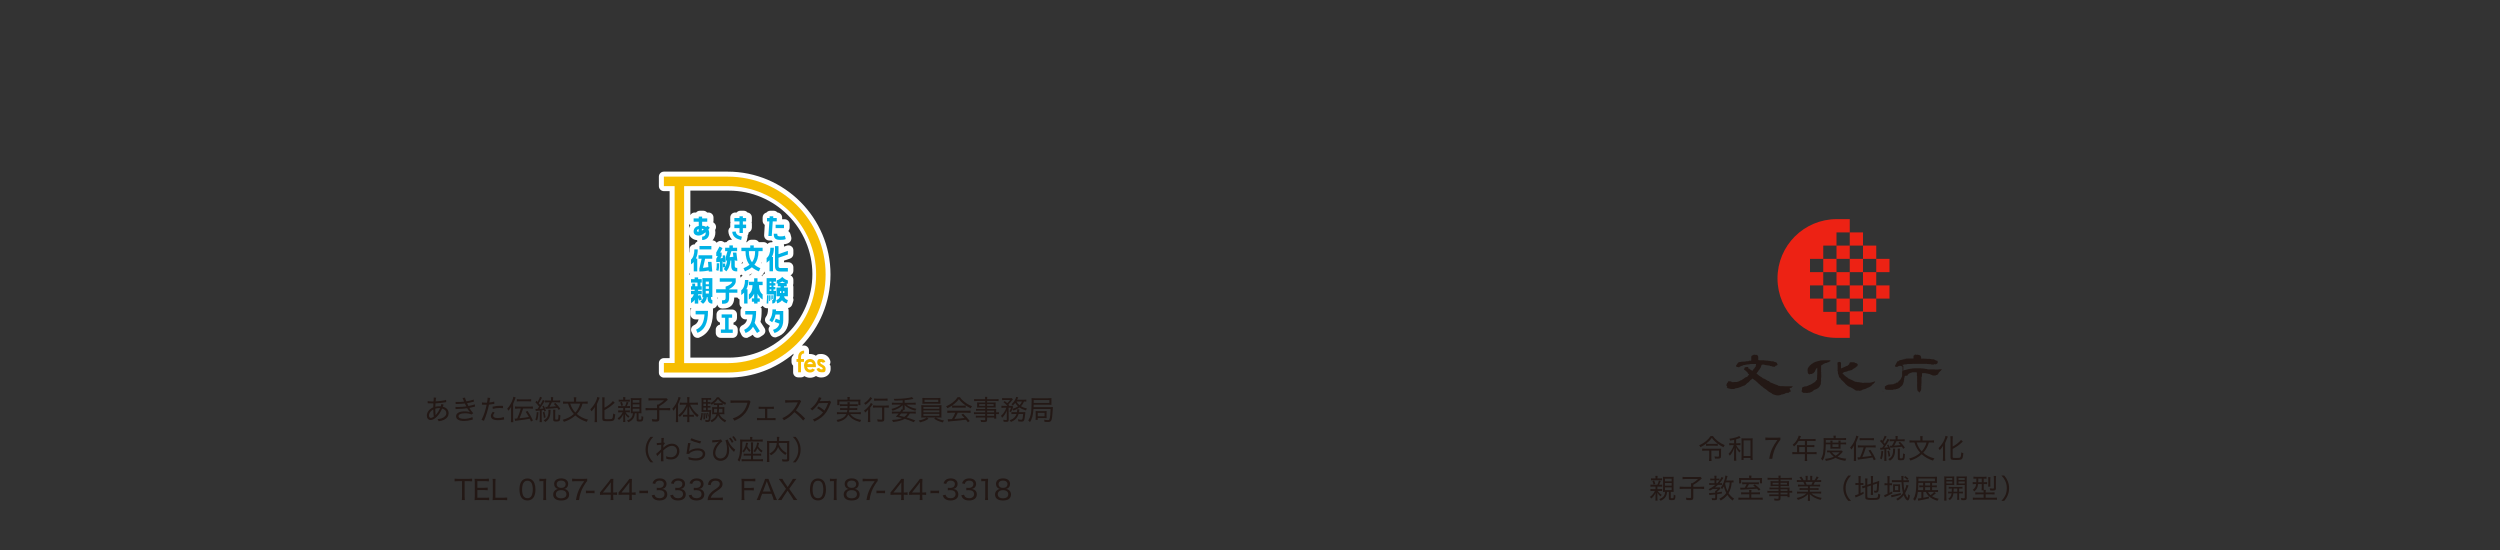 <?xml version="1.0" encoding="UTF-8"?> <svg xmlns="http://www.w3.org/2000/svg" id="_レイヤー_1" data-name="レイヤー_1" version="1.1" viewBox="0 0 2000 440"><rect x="0" y="0" width="2000" height="440" fill="#333333" stroke="none"/><rect width="2000" height="440" fill="none"></rect><path d="M1432.8,313.1c-.2,0-.3.1-.3.2h-.6c-.2.1-.3.2-.4.4-.1.2-.3.2-.4.4h-.1c-.2,0-.3.1-.4.2h-1.1c-.2,0-.4,0-.6.2,0,0-.2.1-.3.1h-.7c0,.1-.2.3-.2.5s0,.1-.2.1h-.6c-.1.2-.3.2-.5.2s-.3,0-.4.1c-.2.1-.4.1-.6.1s-.4,0-.6.2c-.1,0-.2,0-.3.2h-.2c-.3,0-.6.1-.8.2h0c0,.1-.2.1-.4.1h-1.7c-.4-.1-.9-.2-1.4-.3-.2,0-.4-.2-.7-.3h-.1c-.2,0-.4,0-.5-.2s0,0,0,0h0c-.2,0-.3-.1-.5-.2-.2,0-.3-.2-.5-.3-.2,0-.2-.2-.4-.4,0,0,0-.1-.1-.1-.3,0-.4-.2-.7-.3,0,0-.2-.1-.3-.2-.2-.2-.4-.3-.7-.4-.2,0-.4-.2-.6-.4-.2-.2-.5-.4-.7-.5-.1,0-.2-.2-.3-.3-.2-.1-.4-.3-.6-.5-.1-.1-.3-.2-.4-.3-.1-.1-.3-.2-.4-.3l-.2-.1c-.1,0-.2-.1-.3-.2,0-.1-.2-.2-.3-.2-.2-.1-.4-.3-.6-.4s-.3-.2-.5-.4c-.1,0-.2-.2-.3-.3-.1-.1-.2-.3-.4-.4-.3-.2-.6-.4-.9-.5-.1,0-.2-.2-.3-.3s-.2-.2-.3-.3c0-.1-.2-.2-.3-.3h0c-.1-.1-.3-.3-.5-.4v-.1c0-.2-.2-.3-.4-.3-.2,0-.3-.2-.4-.3-.3-.4-.6-.6-.9-.9-.1-.1-.3-.2-.4-.4,0-.1-.2-.2-.3-.2h-.1c-.2-.4-.6-.6-.9-.9-.2-.2-.5-.3-.8-.5h-.1c-.2-.1-.3-.3-.5-.5s-.4-.3-.7-.5h-.2c-.2.1-.4.3-.5.5l-.1.1s-.1,0-.2.1c0,0-.2.2-.3.2h-.1c0,.1-.2.2-.3.3,0,.1-.2.2-.3.3,0,0-.2.2-.2.3-.2.1-.3.3-.5.5h0c-.2.1-.3.3-.4.5,0,0,0,.1-.2.1s-.3.2-.4.3c0,0-.1.1-.2.1,0,0-.2.1-.3.2,0,0-.2.1-.2.2h0c-.2.3-.6.4-.8.7h0l-.1.2c0,.2-.2.2-.3.3h-.2c-.1,0-.2.1-.2.2,0,0-.1.2-.2.2,0,0-.2.1-.3.2h0c-.1,0-.2.1-.4.1h-.2s-.2,0-.2.1-.2.1-.2.1c-.1,0-.3.1-.4.2h-.2c0,.1-.2.1-.4.2-.2,0-.4.1-.6.3,0,0-.1.1-.2.1,0,0-.1,0-.2.1,0,.1-.2.1-.3.1-.2,0-.3,0-.4.1s-.3.1-.5.2c0,0-.2,0-.2.1,0,0-.2.1-.3.1-.2,0-.3,0-.4.1-.1,0-.3.1-.5.1,0,0-.2,0-.2.1h-.5c-.2,0-.3,0-.5.1h-.3c0,.2-.3.1-.4.2-.1,0-.2.1-.3.2h0c-.3,0-.5.2-.7.2h-1.5c-.2.1-.3,0-.5,0s-.3-.1-.5-.1h-.2c-.2-.1-.3-.1-.5-.1s-.3,0-.5-.1h-.2s-.1,0-.2-.1h0c-.2,0-.4-.2-.6-.2s0,0-.1,0c-.1-.2-.3-.2-.4-.2s-.2,0-.2-.1v-1.3c0-.1-.1-.2-.2-.2-.2-.1-.4-.3-.4-.5v-.2c-.067-.133-.067-.267,0-.4.1,0,.2-.1.3-.2v-.3c.1,0,0-.2.1-.3v-.1c.1-.2.2-.3.2-.5v-.3c.2.1,0,.4.3.5,0-.1.1-.2.2-.4v-.2c0-.2,0-.3.2-.5v-.5s0-.1.2-.1c0,0,.1,0,.1.1,0,.2.2.3.3.5,0,.1.2.1.3,0,0,0,.2-.2.3-.3v-.3h0c.3,0,.6,0,.8.2l.1.1c.1,0,.2.2.1.3,0,.1,0,.2.2.3,0-.2,0-.4.2-.5.1-.1.2-.1.2,0v.2c0,.1.2.2.4.3h1s.2-.1.3,0h0c.4-.1.8-.1,1.2-.1h1.1c.2,0,.5,0,.7-.2h.2c.3,0,.6-.3.9-.3.2,0,.4,0,.6-.3h0c.2,0,.3-.2.5-.3l.2-.1s.2-.1.3-.1c.3,0,.6-.2.8-.3,0,0,.1,0,.2-.1,0,0,.2-.1.2-.2.2-.1.4-.3.6-.5,0,0,.2,0,.3-.1.1,0,.3-.1.4-.3h0c.2,0,.4-.2.5-.4h.1c0-.1.2-.2.4-.3,0,0,.2-.1.3-.2.2,0,.3-.2.6-.2s.1,0,.2,0c.1-.1.3-.2.4-.3.1,0,.2-.1.4-.2.1,0,.2,0,.2-.2s.2-.3.3-.5c.2-.2.5-.5.7-.7v-.3c-.1-.1-.2-.2-.4-.3-.2,0-.2-.2-.4-.4,0,0-.2-.2-.2-.3s-.1-.2-.2-.2v-.4c0-.1,0-.2-.2-.2s-.3-.2-.4-.3c0,0-.2-.1-.2-.2-.2-.1-.3-.2-.4-.3l-.2-.2s-.2-.1-.2-.2c-.2-.1-.3-.3-.5-.3h0c0-.1-.2-.2-.3-.2-.1,0-.1-.1-.2-.2,0-.3-.2-.5-.3-.7v-.1c0-.1.1-.2.2,0,.1.1.2,0,.3,0v-.4c-.1-.2,0-.3,0-.5,0,0,.2-.1.3-.1,0,0,.2,0,.2-.1.1-.1.3-.2.5-.2h.2c.1-.1.2-.1.4-.1h1.2s0,.1.2.2c0,0,.1,0,0,.2,0,.1,0,.2.1.3v.5q0,.1.2.1h.6s.1.2.2.3h0c.2,0,.2.1.2.2,0,0,.2.1.3.2.2.1.4.2.6.4.1,0,.2.1.4.2,0,0,.2,0,.2.2.1.2.4.3.5.2h0c.1-.1.2-.2.3-.3.1-.2.2-.4.4-.5h0c0-.2.2-.4.3-.5.1-.3.4-.5.6-.6h0c.1-.3.3-.6.5-.9,0-.1.2-.2.3-.2q.2,0,.2-.2v-.5c0-.2,0-.4.2-.5v-.2c0-.1,0-.2.1-.2v-.6q0-.2-.3-.2h-3c-.2,0-.4.1-.6,0h-.4c-.2.2-.4.1-.6.2h-.3c-.2,0-.4,0-.6.1h-.9c-.1,0-.2,0-.2.1,0,0,0,.1-.2,0h-.2c-.2,0-.3,0-.4.1,0,0-.2.1-.3.1h-.4c-.3.2-.6.1-.9.2h-.5c-.2,0-.3.2-.5.3h0c0,.1-.2.2-.3.2h-.3s-.2,0-.2.1c0,0-.1.1-.2.1h-.2c-.2,0-.3.2-.5.3h-.1c-.2,0-.5.1-.7.3,0,0-.1,0-.2.1h0c-.2,0-.4.2-.5.4h-.5c0-.1-.2-.1-.3-.1-.1,0-.3,0-.3-.1s-.2,0-.3,0c-.2,0-.3,0-.4-.1h-.2q-.2,0-.3-.2c0-.1-.1-.3,0-.4,0-.1,0-.2-.1-.3-.1,0-.2-.2,0-.3.1,0,.2-.2.2-.3s0,0,0,0c.2-.2.4-.4.6-.6v-.2c0-.1,0-.2.2-.3.1,0,.3-.1.3-.3.2,0,.2-.3.2-.4,0-.2.3-.4.6-.3h.2c0-.1.2-.2.3-.3h1.1c.1,0,.2,0,.3-.1,0,0,.1,0,.2-.1h.6c.2,0,.3,0,.4-.1h1.7c0-.1.2-.1.4-.1.3,0,.6,0,.9-.2s.2,0,.4,0c.2,0,.3-.1.5,0h0c0-.1.2,0,.2,0h.3c.2,0,.3,0,.4-.2.2-.2.5-.4.8-.2h.7c.2,0,.4-.1.6-.3v-2.9c0-.1,0-.3.2-.4v-.2c0-.1,0-.2.2-.2s.4-.1.5-.3h0c.2,0,.3-.1.5-.2.2,0,.3-.2.4-.3h1.3c0,.1.2.1.4.1h1c.3,0,.2,0,.2.1h0c.1,0,.2.1.2.2.2.1.2.4.4.5v.1c.2,0,.2.2.2.4s0,.3.1.4v2.2c0,.2,0,.3.3.3h.3c.2,0,.4,0,.6.1h3.1c.2,0,.3,0,.4.1h.3c.2,0,.4,0,.6.1h.3c.2,0,.4,0,.5.1h1c.2.1.4.1.6.1s.3,0,.5.1h.3c.2,0,.3,0,.5.1h.2c.2,0,.4,0,.5.2h1.7c.1,0,.2.1.4.1h0c.2.1.4.2.6.3.2.1.3.1.5.2h.1c.3,0,.6,0,.9.3.2.1.3.2.5.3h.1q.2,0,.2.2v.3c0,.1,0,.2.1.2s.2.2.3.3v.7c0,.1,0,.2-.2.2-.1,0-.3,0-.3.2h0c-.2,0-.4.2-.6.3h-.4c-.2,0-.2.1-.2.3s0,.2-.2.2c-.1,0-.2,0-.3.2,0,0-.1.2-.2.2h-.4c-.1,0,0,0,0,0-.4-.2-.8-.3-1.2-.2h-.2c-.4-.4-.3-.4-.9-.4h-.4c-.3,0-.6-.4-.9-.4-.1-.1-.3,0-.5-.1h-.2c-.1-.1-.3-.1-.5-.1h-.5s-.1,0-.2-.1l-.1-.1c-.1,0-.2,0-.3.1h-.4c-.2,0-.3,0-.5-.1-.2,0-.3-.1-.5-.2,0,0-.2,0-.3-.1h-.2c-.1,0-.2,0-.3-.1h-1.3c-.2,0-.3.2-.5.2v.1c0,.1,0,.2-.2.3v.1s0,.1-.1.2v.1s0,.1-.1.2v.2c0,.1,0,.3-.2.4v.1c0,.2,0,.4-.2.5-.1.2-.2.4-.4.6h0c0,.2-.2.4-.3.5,0,.2-.2.3-.3.5h0l-.2.2s0,.2-.2.2c-.2.2-.4.5-.5.8,0,.2-.2.3-.3.5,0,.1-.2.2-.3.3,0,.1-.2.2-.3.4,0,.2-.2.3-.4.5-.1,0-.1.2,0,.3,0,0,.2.1.2.2.1,0,.2.1.3.2,0,.1.2.1.3.2.2.1.4.3.5.5h0c.2.1.3.2.5.3.1,0,.2.2.3.3.2.1.4.3.6.4,0,0,.1,0,.2.1.2.1.4.2.6.4h0c.2,0,.3.2.5.3,0,0,.2.1.3.2l.1.1s.1.1.2.1c.2.1.4.3.5.5h.1c.3,0,.6.2.9.3h.1s.2.1.3.2c.2,0,.3.2.5.3.1,0,.3,0,.3.2h0c.2,0,.3,0,.4.2.2.2.4.2.6.4.1,0,.3.1.4.2.2.2.5.2.7.3h.3c0,.1.2.1.3.2.2,0,.3.1.3.4q0,.2.2.3c.2,0,.4.1.5.2.2.1.4.1.5.2.2.1.5.2.7.3h0c.2,0,.4.1.6.2.1,0,.2.1.3.2h0c.3,0,.4.2.7.3h.1c.1,0,.2.1.3.1s.3,0,.4.2c.2.1.3.2.5.2h.2c.1.1.3.2.5.2.2.1.5.2.8.3,0,0,.1,0,.2.1,0,0,.2,0,.2.1,0,0,.2,0,.2.1,0,0,.2.1.2.2.2.2.5.1.8.1h.2c.2.2.4.1.6.2h1.4c.6,0,1.2,0,1.8.1h6.6s.2,0,.2.1c0,0,0,.1-.1.2,0,0-.2.1-.3.1-.1,0-.2,0-.2.1,0,.2-.2.4-.3.5h0c-.1.2-.3.3-.6.3s-.6.1-.9.2c-.1,0-.2.1-.1.2v.5l1,1.899ZM1381,309.5h-.1c-.1,0,0,0,0,.1v.1h.3v-.2h-.2ZM1395.5,295.3c.1,0,.2,0,.2-.1h0v.2l-.2-.1Z" fill="#231815"></path><path d="M1470,297.6v-.8c0-.4,0-.7.1-1.1v-3.7c0-.3,0,0,0,0-.2-.1-.1-.2-.1-.4v-1.4c0-.2.2-.4.4-.4.1,0,.3,0,.4-.1.1,0,.3-.2.4-.2h.2c.2,0,.4.1.6.1s.4.1.5.3h0c.2,0,.2.2.3.3,0,.2.1.3,0,.5v3.8c0,.3.2.3.5.1.1,0,.2-.2.4-.2,0,0,.2,0,.3-.1h0c.2-.1.5-.2.7-.3.2,0,.3-.2.4-.3h.2c.3,0,.4-.2.7-.3,0,0,.1,0,.2-.1.2,0,.3-.2.5-.3,0,0,.1-.1.2-.1h.3c.2-.2.5-.2.8-.3h.1s.2,0,.2-.2.2-.4.4-.5c0,0,.1,0,.2-.1,0,0,.2-.2.3-.3.2-.2.3-.3.3-.6v-.2c0-.1,0-.2.1-.3,0-.1,0-.2.2-.2.2-.1.4-.3.6-.4h.5c.2-.1.3-.1.5,0h1.7c.1,0,.2,0,.3.1h.1c.3.1.6.3.8.5h.2c.2,0,.3,0,.4.1.2.1.4.2.6.3.1,0,.2.2.3.3.1.1.2.2.3.3,0,0,.1.1.1.2v.3s0,.2-.1.2c-.2.1-.1.3-.1.4v.2c0,.2,0,.3-.3.3s-.5.2-.7.5v.1c-.2.2-.5.4-.7.5-.2,0-.3.1-.4.3-.2.2-.4.3-.7.4h-.1c-.3.2-.6.3-.9.5v.1c0,.1,0,.2-.2.2h0c-.1.2-.3.3-.5.4-.1,0-.2.1-.3.1h-.3c-.2,0-.5,0-.7.3h-.2c0,.2-.2.1-.4.1-.2,0-.4,0-.6.1h-.2c-.1,0-.2,0-.3.1-.2.1-.3.3-.6.3h0c-.1.1-.3.1-.4.2-.2.1-.5.2-.8.2h-.3c-.1,0-.2,0-.3.1-.1,0-.3,0-.4.1h-.2c-.2.2-.5.1-.7.4s-.5.4-.7.6h-.1v.2c0,.1.1.2.3.3.2,0,.3.2.5.4.1.1.2.3.4.4l.2.2c0,.1.2.2.3.3.2.1.4.4.7.5,0,0,.2.1.2.2.1.2.2.3.5.4,0,0,.1,0,.2.1.2.1.3.3.5.3h0c.2.2.5.4.7.7l.1.1c.1,0,.3.1.4.2h.1c.2,0,.4.2.6.3h.1c.3,0,.4.3.7.4h.1c.3,0,.5.2.7.4,0,0,.2.1.3.1.2,0,.4.1.6.3,0,0,.1,0,.2.1.2,0,.3.1.4.2s.3.2.4.2c.2,0,.3.2.5.3.2.1.3.1.5.2h.2c.3,0,.5,0,.8.1h.2s.2.1.3.1.2,0,.3.1h.8c.4.2.8.1,1.2.2h.1c.4.2.9.2,1.3.2.2,0,.4,0,.6.2h.8c.2,0,0,0,0,0,.2-.2.5,0,.8-.1h4c.3,0,.6,0,.9-.1h0c.2-.2.4-.1.7-.2.1,0,.2,0,.3-.1.1,0,.2-.1.3-.1h.1c.2,0,.5-.1.8-.2.2,0,.4-.1.6-.2.2,0,.3-.2.5-.2h.2l.2.2s0,.1-.2.2-.1.1-.1.2,0,.2-.1.3c0,.2-.2.3-.4.3,0,0-.2,0-.2.2,0,.1,0,.2-.2.2s-.2.1-.2.3,0,.2-.2.2l-.2.1c-.2.1-.1,0-.2.1l-.1.1c-.1.2-.2.4-.5.4-.1,0-.2,0-.2.2v.1c0,.3-.2.5-.4.6h-.1s-.2.2-.3.2c-.2.1-.4.3-.7.4-.1,0-.2.1-.3.2,0,.1-.2.1-.3.2-.2,0-.3.1-.5.2h-.2c-.2,0-.4.2-.6.3,0,0-.2.1-.3.1-.3.1-.6.3-.9.5-.3.1-.7.4-1.1.4-.2,0-.3,0-.5.1h-.2c0,.2-.2.2-.4.2-.3,0-.4.1-.6.3h-.1c-.1,0-.3,0-.3.2h0c-.2,0-.3.1-.5.2h0c-.2.2-.4.1-.6.2h-.2c-.3.2-.7.1-1.1.1-.2,0-.5-.1-.7-.2h-.2c-.2.2-.4.1-.6.2-.2,0-.4,0-.7-.2-.1,0-.3-.1-.5-.1-.1,0-.2,0-.3-.1-.1-.1-.3-.3-.4-.4,0-.2-.3-.2-.5-.3,0,0-.2,0-.2-.1-.2-.1-.3-.3-.5-.4-.2-.2-.5-.2-.7-.4l-.1-.1h0c-.2,0-.3-.2-.5-.3h-.2c-.2-.2-.5-.3-.7-.4,0,0-.2-.1-.3-.1h-.1c-.3,0-.5-.3-.7-.5h-.2c-.1,0-.2,0-.3-.1,0,0-.1,0-.2-.1-.3-.1-.6-.3-.8-.5v-.1s-.1-.2-.2-.2-.2-.1-.3-.2l-.2-.2h0c-.1-.2-.4-.4-.6-.5s-.3-.3-.4-.5c0-.1-.2-.2-.3-.4-.2-.2-.4-.5-.7-.7l-.2-.2c-.2-.1-.3-.3-.4-.4,0-.1-.2-.2-.3-.3-.2-.2-.4-.3-.6-.5-.3-.3-.5-.6-.9-.9,0,0-.1-.1-.1-.2,0-.3-.3-.6-.6-.8-.2-.2-.4-.3-.6-.6h0c-.2,0-.2-.2-.2-.4s0-.3-.1-.5c0-.2-.1-.5-.2-.7,0,0,0-.2-.1-.3h0c0-.3-.2-.5-.3-.7,0-.2-.2-.4-.2-.7v-1.6c0-.1-.2-.2-.2-.3l-.101,1Z" fill="#231815"></path><path d="M1453.6,303v-.6c0-.1,0-.3.1-.4,0-.2.1-.4,0-.6v-1.1c0-.2,0-.5.1-.7v-1.7c.2-.2,0-.4,0-.6s-.1-.5,0-.7v-2.2c0-.1-.2-.1-.3,0-.2.2-.4.4-.6.6v.2c0,.2-.1.3-.3.4-.2.1-.3.3-.3.6,0,.2,0,.4-.3.5,0,0-.2.2-.1.3,0,.3,0,.5-.3.6l-.2.2c-.2.2-.3.4-.5.5,0,.1-.2.2-.3.3-.2.2-.5.2-.8.3h0s-.1.2-.2.2-.2,0-.3.1h-.8c-.1,0-.2,0-.4.1-.1,0-.2,0-.3.2,0,0-.2,0-.3.1,0,0-.2,0-.2-.2s0,0,0-.1c0,0,0-.1-.2-.1h-.2c-.2-.2-.4-.4-.5-.6v-.1c0-.1-.1-.2-.2-.4v-.9c-.2-.3-.1-.6-.1-.8v-1.1c0-.1,0-.2.1-.3,0,0,.1-.2.1-.3,0-.2,0-.3.2-.4.1-.1.3-.2.3-.5s0,0,0,0c.1-.1.2-.3.2-.4,0,0,.1-.1.2-.1.2-.1.4-.3.4-.5,0,0,0-.1.1-.2s.3-.2.4-.4h0c.2,0,.3-.2.4-.3,0,0,.2-.1.2-.2.1-.1.3-.2.4-.3.1-.2.3-.4.5-.4h0c.2-.2.4-.3.7-.4,0,0,.2-.1.3-.2.1-.1.3-.2.4-.3h0c.1-.2.3-.2.5-.2h.1c.3-.2.6-.3.9-.5h.1c.1,0,.2,0,.3-.1h.2s.2-.1.3-.1h.1c.1,0,.2,0,.3-.2h.2c.2-.1.4-.1.7-.2.1,0,.2,0,.4-.1h.2c.2-.1.4-.1.7-.2h.1c.1-.2.4-.2.6-.2h1.2c.1,0,.3-.1.4-.1h5.3c.2.1.4.1.6.2,0,0,.2,0,.2.1v.3c-.2.2-.4.3-.7.4-.1,0-.3.1-.4.2-.2.2-.4.3-.6.4-.2,0-.4.1-.6.1,0,0-.2,0-.2.1-.2.1-.3.3-.6.3-.1,0-.3,0-.4.1h-.5c-.2.2-.5.3-.8.4-.2,0-.3.1-.4.2h-.1c-.2,0-.4.2-.6.4-.2.1-.4.3-.6.4h0c-.2,0-.3.1-.4.2s-.3.2-.4.3c-.2.1-.3.3-.2.5v3.5c0,.2,0,.4-.1.6v.3h0c.2.2.1.4.2.6v.8c-.2.3-.2.7,0,1v2.3c-.2.3-.2.7-.2,1v.7c0,.1,0,.3.1.4v1h0c-.2.2-.2.5-.2.7v1.3c0,.1-.1.2-.1.4v.1c-.2.1-.2.4-.3.6,0,0,0,.2-.2.2v.1c0,.1,0,.2-.2.3h0c0,.2-.2.4-.2.5-.1.2-.3.4-.5.6-.1.1-.2.2-.4.4-.1.1-.2.2-.4.3,0,0-.2.2-.3.2h0c0,.1-.3,0-.4.2s-.2.2-.4.2h0c-.1,0-.2.2-.3.2,0,0-.2.1-.3.1,0,0-.2,0-.3.1-.2.2-.5.4-.8.3-.2,0-.4.1-.5.3-.2.2-.4.4-.6.6l-.2.2c-.2.2-.4.2-.6.3-.1,0-.2.1-.3.2-.2.1-.3.3-.6.3h0c0,.1-.2.1-.3.1s0,0,0,0c-.1.2-.3.1-.5.2,0,0-.2,0-.2.1h-.2s-.2,0-.3.1h-.7c-.2,0-.3,0-.4.1h0c-.3,0-.6.2-1,.1-.1,0-.3,0-.4-.1-.2,0-.5-.1-.8,0h-1.2c-.2,0-.3-.2-.5-.2h0c0-.1,0-.2-.2-.3h-.3q-.2,0-.3-.2s0-.2-.1-.2v-1.2h0c.2-.2.2-.5.2-.8v-.8c0-.3.3-.5.4-.7l.1-.1s.1-.1.2-.1c.2,0,.3-.1.5-.2.2,0,.4,0,.6-.2.1,0,.3-.1.4-.2h1s.2,0,.3-.1h.2c.1,0,.2,0,.3-.2h.2c.1,0,.2,0,.3-.1h0c.2,0,.4-.2.6-.3.1,0,.3-.1.4-.2,0,0,.1,0,.2-.1,0,0,.2-.1.3-.1.2,0,.4-.1.6-.2h0c.2,0,.4-.2.6-.3h0c0-.1.1-.1.2-.1,0,0,.2,0,.2-.1s.1-.2.3-.2,0,0,0,0c.2-.1.4-.2.5-.3,0,0,.2-.1.3-.2.2,0,.4-.2.5-.3.2-.2.4-.3.6-.4.1,0,.3-.1.4-.2l.2-.2c0-.1.1-.2.3-.3h0s.1-.2.2-.3c.2-.1.4-.3.5-.5v-.2c0-.1,0-.2.2-.2s.3-.2.5-.4l-.099-.6Z" fill="#231815"></path><path d="M1523.1,286.9h1.1c.2-.1.4-.1.6-.1h4.3c.2,0,.4.1.6,0h.7c.2,0,.3,0,.5-.1-.2-.5-.1-1-.1-1.5v-.6s0-.1.1-.1h.3q.2,0,.2-.2c0-.1,0-.3.2-.3,0,0,.2,0,.2-.2l.2-.2h.2c0,.1.2.1.4.1.2,0,.3,0,.4.1h0c.2,0,.5.1.7,0h.8c.3,0,.2.1.3.2h.5c.1,0,.2,0,.3.1.2.1.4.3.7.2v.3s0,.2.2.2c0,0,.1.1.2.1v.7c0,.1,0,.2.2.3,0,0,.1.2.1.3,0,.2,0,.4-.1.6v.2h.2c0-.1.2-.1.3-.1h1.6c.3.1.7.1,1.1.1h1c.1,0,.2,0,.4.1h2.5c.2,0,.1,0,.1,0,0,.1.2.1.4.1h.2c.2,0,.3,0,.4.2h1c.3,0,.6,0,.8.1h0c.2,0,.4,0,.6.2,0,0,.2.2.4.2s.1,0,.1.1,0,.1.2.1c0,0,.2,0,.3.1h.1c.2,0,.4.2.6.4h.6c.1,0,.2,0,.2.2s0,.5.2.7c.1.2.1.4,0,.6h-.1c-.1,0-.2.1-.2.3v.2c0,.2,0,.4-.3.4s-.4.1-.6.3l-.1.1s-.2,0-.2.1h-.3c-.1,0-.2-.1-.3-.2-.2-.1-.5-.1-.6,0,0,0-.1.2-.2.3,0,0-.1,0-.2.1-.2.1-.2.2-.5,0v-.1h.1v-.2h-.2s-.2.1-.2.3c-.1,0-.2,0-.2-.1h-.8s-.2-.1-.3,0h0c-.1,0-.2-.2-.4-.2-.1,0-.2,0-.4-.1h-1c-.2,0-.4,0-.7-.1h-.8c-.2,0-.3-.1-.5-.2-.1.1-.3.2-.5.1h-9c-.3,0,0,0,0,0-.3.1-.6,0-.8,0h0c-.1,0-.2,0-.3-.1,0,0-.1,0-.2.1h-.4s-.2.1-.3,0h-.3c0,.1-.2.1-.3.1h-3c-.2,0-.4,0-.5.2h-.6c-.2,0-.3,0-.5.1h-1c-.2.1-.4.2-.6.3h0c-.2-.1-.3,0-.5,0s0,0-.1,0c-.2,0-.3,0-.4.3v.1h.2c.4.2.5.5.6.9v2.3h0v.4c0,.1,0,.3-.2.4h0c.2,0,.3.1.5.2,0,0,.1,0,.2-.1.2-.2.4-.3.7-.3h.2c.2-.1.5-.1.7-.2h.1c.2-.1.3-.1.5-.2.1,0,.3,0,.4-.1h.2c.1,0,.2,0,.3-.1h0c.3,0,.5,0,.7-.2h.4c.3,0,.6-.1.9-.2h.6c.3,0,.5-.1.8-.2h0c.1,0,.2,0,.3-.1h.8c.4,0,.7,0,1.1-.1h4.7c.1,0,.3,0,.4.1h.7c.2,0,.4,0,.6.1h.3c.4,0,.7.2,1.1.1h.2v.2s.1.1.2,0h.8c.1,0,.2,0,.3.1h.3c.2,0,.3.1.5.2h.5c.1,0,.2,0,.3.1h.2c0,.1.2,0,.3,0h4.4c.1,0,.2,0,.4.1h2.1c.2,0,0,0,.2,0h.2c.3-.1.8-.2,1.1-.2,0,0,.2,0,.2.1l.1.1.2-.2h.5c.2-.2.4-.1.6-.1,0,.3,0,.6-.3.8,0,0-.2.1-.2.2h0v.2c0,.1-.1.2-.3.2h-.2s-.1,0-.1.1c0,.3-.2.4-.4.5,0,0-.1,0-.2.2l-.2.2-.1.1s0,.1-.1.1c0,0-.2.1-.2.2s0,.3-.2.4c-.1.1-.2.3-.1.4,0,.2,0,.3-.2.4l-.2.2s-.2,0-.3.1q-.2,0-.2.2v.2h-.6c-.2,0-.3,0-.5.2,0,0-.2.1-.3.2h-.9c-.3,0-.6.1-.8,0h-.7c0-.1,0-.2-.2-.3v-.1c-.1.1-.3,0-.4,0s-.3,0-.3-.2h0c-.3,0-.6-.1-.8-.3-.2,0-.3-.2-.5-.2s-.3,0-.5-.1h0c-.3-.1-.6-.2-.9-.2-.1,0-.3,0-.4-.2,0,.1-.2,0-.3,0h-.4s-.2,0-.3-.1c0,0-.2,0-.3-.1h-.4c-.1,0-.2,0-.3-.1h-2.1c-.2.2-.3.4-.3.7v1.9s0,.1-.1.2c-.2.1-.3.3-.3.5v2.2c0,.4,0,.1,0,.2v2.2c-.1.3,0,.7-.1,1v1.1h0c-.2.3-.1.5-.1.8v1.7c0,.2,0,.4-.1.5v.1s-.1.1-.1.2v.4c-.2,0-.1.2-.2.3v.1c-.2.1-.3.3-.4.5,0,.1,0,.3-.2.4h0c-.1,0-.2.2-.3.2v.4c0,.1,0,0-.1,0,0,0-.2,0-.2-.1,0-.3-.3-.5-.6-.7-.1-.1-.2-.2-.3-.3-.1-.1-.3-.2-.4-.3v-.1c0-.1,0-.2-.1-.3v-.2c0-.2,0-.3-.2-.4v-.9c0-.5,0-1-.1-1.5v-2.4c.1-.2.1-.3,0-.5v-.3c.1-.2.1-.3,0-.5v-1.6c0-.1.1-.3,0-.4v-2.4c-.2-.4-.2-.8-.2-1.3v-1.6c0-.1,0-.3-.1-.4h-.3s-.1-.1-.2-.1h-1.2c-.1.1-.3,0-.4,0h-1c-.2.1-.4.1-.7.2-.1,0-.2,0-.4.1-.1,0-.2.1-.4.1s-.2,0-.4.1c0,.1-.3.2-.4.3,0,0-.2,0-.3.1h-.1c-.1,0-.2,0-.4.1-.1.1-.2.3-.4.5h0c-.3.1-.4.4-.6.5h0c0,.2,0,.3-.1.5,0,.2-.2.2-.4.2h-.2s-.2,0-.2.1h-1c-.1,0-.3.1-.4.2,0,0-.1.1-.1.2,0,.2,0,.3-.1.4v.2s0,.2-.1.2v.1c0,.2-.2.5-.2.7v.1c-.1,0-.1.1-.1.2v.6c0,.2,0,.4-.2.5v.7c-.1.2-.1.4-.1.6v.3s-.1.2-.2.3v.1c0,.1,0,.2-.2.3v.5c-.2.2-.2.6-.4.9,0,.1-.2.2-.3.3h0c0,.3-.3.5-.4.7h-.1l-.1.1h0c-.3.1-.4.5-.7.6-.1,0-.2.2-.4.2,0,0-.2,0-.2.2s0,.3-.2.4-.4.3-.7.4h0c-.2,0-.3,0-.4.2-.2,0-.3.1-.5.2,0,0-.2.1-.3,0h-.1c0,.1-.1.1-.2.1-.2,0-.5.1-.7.2,0,0-.1,0-.2.1s0,0-.1,0q-.2,0-.3.1s0,.1-.2,0h0c-.2.2-.4,0-.5,0h-.6s-.2,0-.2.1c-.1.2-.3.3-.5.3h-.8c-.3,0,0,0-.1,0h-.8c-.1,0-.3.1-.4,0h-1.9s-.2,0-.3-.1h-.3c-.1,0-.3.1-.4,0h-.3c-.3,0-.5-.1-.7-.4-.1-.1-.2-.3-.4-.4,0,0-.2-.2-.1-.3v-.4c0-.1,0-.2.2-.3h0q.2-.1,0-.3c-.2-.2-.2-.4-.1-.6,0,0,0-.1.2-.1.3,0,.4-.2.6-.3.2-.1.3-.3.5-.4.1-.1.2-.1.4-.2.2,0,.3,0,.4-.2h.1c.1,0,.3-.1.4-.2h.2c.1,0,.3,0,.4-.1h1c.2,0,.4-.1.6-.1h.6c.2,0,.4,0,.6-.1h.7c.2,0,.3,0,.4-.2h0c.2,0,.4-.2.6-.3,0,0,.1,0,.2-.1h.5c.2,0,.3,0,.3-.3h0c.2-.3.4-.4.8-.4h.2c.1,0,.2,0,.3-.1h.1c0-.1.2-.1.2-.1.2,0,.4-.2.4-.4,0-.3.3-.5.5-.7l.1-.1s.2-.2.3-.2c0,0,.2,0,.2-.2h0c.1-.1.2-.3.4-.4.2-.1.3-.3.4-.5,0,0,0-.1.1-.2h0c0-.2.3-.4.3-.6h0c0-.2.2-.3.2-.5s.1-.1.2-.2c0-.2.2-.5.3-.7,0-.1,0-.3.1-.5v-3.3c0-.1,0-.2.1-.3v-.1s0-.2.2-.2,0-.1,0-.1v-2.9s0-.2-.1-.2v-.2s0-.2-.1-.2c-.1-.2-.3-.2-.5-.2-.1,0-.2,0-.3-.1-.2-.1-.3-.2-.5-.2h-.2c0-.1-.2-.1-.3-.1h-.2c-.2.2-.5.3-.9.3s-.3,0-.4.2c0,.1-.1.2-.2.2h0c-.2.1-.5.2-.7.2h-.8c-.2,0-.4-.2-.6-.2h0c0-.2-.1-.3-.2-.5v-.1c0-.2.2-.3.2-.5s0-.2.2-.3c.3-.2.3-.3.2-.5v-.2c.2,0,.2-.3.4-.4h0c0-.3.4-.5.4-.8v-.1c0-.3.3-.5.4-.7.2,0,.3-.2.5-.2h.3c.1,0,.3,0,.3-.2.2-.1.4-.4.7-.5h0c.1-.2.3-.2.5-.2h.2c.1-.1.2-.1.4-.1.1,0,.2,0,.3-.1h.2c.3,0,.6-.1.8-.3h.2c.1,0,.2-.1.4-.1.2,0,.3,0,.5-.1h.4c.3-.2.6-.1.9-.2.2,0,.5-.1.7-.1h.6c.2.2.2.1.3,0l-2.9-.2ZM1506.6,313v-.1c0-.2-.4-.3-.5,0h0s.2.2.3.2h.3l-.1-.1ZM1514.1,307.9h.2q0-.2-.2-.2v.2Z" fill="#231815"></path><path d="M1469.2,249.5h10.6v-10.6h10.6v10.6h10.6v-10.6h-10.6v-10.6h-10.6v10.6h-10.6v10.6h-10.6v-10.6h10.6v-10.6h10.6v-10.6h10.6v-10.6h10.6v10.6h-10.6v10.6h10.6v10.6h10.6v-10.6h-10.6v-10.6h10.6v-10.6h-10.6v-10.6h-10.6v10.6h-10.6v10.6h-10.6v-10.6h-10.6v10.6h10.6v10.6h-10.6v10.6h-10.6v-10.6h10.6v-10.6h-10.6v-10.6h10.6v-10.6h10.6v10.6h10.6v-10.6h-10.6v-10.6h10.6v10.6h10.6v-10.6h-10.6v-10.6h-10.4c-26.2,0-47.4,21.2-47.4,47.4s21.3,47.6,47.4,47.6h10.4v-10.6h10.6v-10.6h-10.6v10.6h-10.6" fill="#ed2214"></path><path d="M590.2,266.3v-2.7c0-2-1.5-3.7-3.4-3.9v-1.6c1.7-.5,2.8-2,2.8-3.8v-2.7c0-2.2-1.8-4-4-4h-8.4c-2.2,0-4,1.8-4,4v2.7c0,1.8,1.2,3.3,2.8,3.8v1.6c-1.9.3-3.4,2-3.4,3.9v2.7c0,2.2,1.8,4,4,4h9.5c2.2,0,4-1.8,4-4h.1Z" fill="#fff"></path><path d="M664.1,288.4c-.9-3.1-3.7-5.2-7.1-5.2s-3,.5-4.3,1.4c-1.3-.9-3-1.4-4.7-1.4s-.6,0-.8,0v-2.8c0-2.2-1.8-4-4-4s-1.2,0-1.8.2c14.2-14.8,23-34.9,23-57,0-45.4-36.9-82.3-82.3-82.3h-51c-2.2,0-4,1.8-4,4v7.6c0,2.2,1.8,4,4,4h4.6v133.6h-4.6c-2.2,0-4,1.8-4,4v7.6c0,1.1.4,2.1,1.2,2.8.8.8,1.8,1.2,2.8,1.2h51c20.1,0,38.5-7.2,52.8-19.2-.1.4-.2.9-.3,1.4-.8.7-1.4,1.8-1.4,3v2.3c0,1.1.5,2.2,1.3,2.9v5.4c0,2.2,1.8,4,4,4h2.3c1,0,2-.4,2.7-1,1.3.8,2.8,1.3,4.5,1.3s3.4-.5,4.8-1.4c1.2.8,2.7,1.2,4.2,1.2,4.3,0,7.5-2.9,7.5-6.8s-.3-2.5-.8-3.4c.6-1,.8-2.1.5-3.3l-.1-.1ZM573.7,239.4v-.6c0-.3,0-.5.1-.8h.4c-.2.4-.4.9-.5,1.4h0ZM551.3,218.2c.1.5.4.9.7,1.3-.2,0-.5.1-.7.2v-1.5ZM594.3,210.5c-.3.2-.6.3-1,.4-.1,0-.2.1-.3.2.5-.5.7-1.2.9-1.8.1.4.3.8.4,1.2h0ZM600,220.2c-.3,0-.6-.1-.9-.1.9-.4,1.7-.9,2.5-1.3,0,0,.1,0,.2.1-.7.3-1.4.8-1.8,1.4v-.1ZM592.5,222.2c0-.6-.2-1.2-.5-1.7.4-.2.7-.5,1-.9.3.4.7.7,1.1.9-.7.4-1.2.9-1.6,1.6v.1ZM609.6,221c0-.2-.2-.4-.3-.5.6-.4,1.2-1,1.5-1.7l.8-1.6c0,.6.2,1.1.4,1.6-1,.4-1.9,1.2-2.3,2.2h-.1ZM609.4,210.7c-.1,0-.3-.1-.4-.2.1-.3.2-.6.3-.9v1.1h.1ZM557.7,192.2c0,.4.1.7.2,1-1,.5-1.8,1.3-2.1,2.3h-.2c-2.2,0-4,1.8-4,4s-.1,2.1-.3,2.8v-14.8c.4,1.2,1.2,2.3,2.3,3.1,1.1.9,2.6,1.4,4.1,1.5v.1ZM551.3,182.4v-3.3c.3.5.6.9,1,1.2-.4.6-.8,1.3-1,2.1ZM551.3,246.2c.6.2,1.2.4,1.8.3-.4.6-.7,1.4-.7,2.2v2.8c0,2.2,1.8,4,4,4h2.5c-.7,2.7-2.1,3.9-3.8,4.7-2,.9-2.8,3.3-1.9,5.3l1.2,2.5c.7,1.5,2.1,2.3,3.6,2.3s1-.1,1.5-.3c9.8-4,10.9-14.1,10.9-21.3s-.2-1.3-.5-1.9h0c1.9,0,3.5-1.3,3.9-3.1.4,1.8,2,3.1,3.9,3.1h.9c5.6,0,8.8-3.1,8.8-8.8h2.5c.4.6.8,1.1,1.5,1.4,0,0,.1,0,.2.1v3.3c0,1.4.7,2.6,1.8,3.3-.6.7-1,1.6-1,2.6v2.8c0,2.2,1.8,4,4,4h1.3c-.7,2.7-2.1,3.9-3.8,4.7-2,.9-2.8,3.3-1.9,5.3l1.2,2.5c.7,1.4,2.1,2.3,3.6,2.3s1,0,1.5-.3c1.4-.6,2.7-1.3,3.9-2.2l.4.6c1.2,1.9,3.7,2.4,5.5,1.2l2.3-1.5c.9-.6,1.5-1.5,1.8-2.5.2-1,0-2.1-.5-3l-3.3-5.1c.6-2.5.9-5.5.9-8.9s-.3-1.8-.9-2.5c.5-.3.9-.6,1.2-1.1.2,0,.4-.3.6-.4.1.2.3.4.4.6.8.9,1.9,1.4,3,1.4h.8v.5c0,2.9-.5,4.8-1.6,6.3-.7.9-.9,1.9-.8,3,.2,1.1.7,2,1.6,2.6l2.2,1.6s.1,0,.2.1c-.3.4-.6.8-.8,1.2-.5,1-.4,2.2,0,3.2l1.2,2.5c.7,1.4,2.1,2.3,3.6,2.3s.8,0,1.1-.2c6.3-1.9,9.8-7,9.8-14v-7.4c0-.7-.2-1.4-.5-1.9.5,0,1-.2,1.5-.5.9-.5,1.6-1.4,1.9-2.4l.8-2.6c.3-.9.2-1.8-.2-2.6.2-.5.3-1,.3-1.6v-7c0-.6-.1-1.1-.3-1.6.2-.5.3-1,.3-1.6v-2.7c0-1.6-1-2.9-2.3-3.6,1.4-.6,2.3-2,2.3-3.6v-2.8c0-2.2-1.8-4-4-4h-3.5v-1.3l4.8-1.6c1.6-.6,2.7-2.1,2.7-3.8v-2.9c0-1.3-.6-2.5-1.7-3.2-1-.8-2.4-.9-3.6-.5l-2.2.8v-.9c0-.3,0-.6-.1-1,2.5-.2,4.1-.9,5.1-2.1.8-1,1.1-2.4.8-3.6l-.7-2.6c-.3-.9-.9-1.7-1.7-2.3.7-.7,1.1-1.7,1.1-2.7v-2.7c0-2.2-1.8-4-4-4h-2v-1.4c0-2.1-1.7-3.9-3.8-4v-.1c-.8-.8-1.8-1.3-2.9-1.3h-2.8c-1.2,0-2.4.6-3.1,1.5-1.8.4-3,2-3,3.9v2.7c0,1.3.7,2.5,1.7,3.2l-.5,8.2c0,1.1.3,2.2,1.1,3s1.8,1.3,2.9,1.3h2c.3.4.6.7.9,1-.2.1-.3.3-.5.4h-.7c-1.2,0-2.3.6-3,1.4-.7-.9-1.8-1.5-3.1-1.5h-3.8c-.7-1.1-2-1.9-3.4-1.9h-2.7c-1.4,0-2.7.8-3.4,1.9h-.7c.3-.4.5-.9.6-1.4l.6-2.7c0-.4.1-.8,0-1.2.5-.7.8-1.5.8-2.4h0c1.5-.7,2.6-2.2,2.6-3.9v-2.8c0-.5,0-.9-.2-1.3.2-.4.2-.9.2-1.3v-2.7c0-2.1-1.5-3.8-3.5-4-.7-.9-1.8-1.4-3-1.4h-2.7c-1.2,0-2.3.5-3,1.4h-1.1c-2.2,0-4,1.8-4,4v2.7c0,.5,0,.9.2,1.3-.2.4-.2.9-.2,1.3v2.5c-1,.8-1.6,2.1-1.5,3.4.1,1.8.8,4.4,3,6.6h-1.1c-1.4,0-2.7.8-3.4,1.9h0c-.5,0-1,0-1.4.3l-1.5-.8c-1.7-.9-3.8-.4-5,1-.7-1.1-1.9-1.9-3.3-1.9h0c.3-.4.6-.8.9-1.2,1.3-2.1,1.7-4.7,1.2-7.2,1.2-1.7.9-4.1-.7-5.4l-.8-.7c.1-.4.2-.8.2-1.1v-2.7c0-2.2-1.8-4-4-4h-1.1c-.7-.8-1.8-1.4-3-1.4h-2.8c-1.2,0-2.3.5-3,1.4h-1.1c-1.5,0-2.8.8-3.5,2.1v-19.6h30.8c36.8,0,66.8,30,66.8,66.8s-30,66.8-66.8,66.8h-30.8v-40.3h0l-1,.4Z" fill="#fff"></path><path d="M567.9,182.1c-.4.5-.8,1-1.2,1.5,1.7,3.4.3,8.4-5,8.4v-2.7c2.3,0,3.1-1.9,2.8-3.5-1.4,1.1-2.8,2-4.1,2.4-2.4.7-5.5-.1-5.5-2.9s1.9-4.2,4.1-4.6v-3.3h-4.1v-2.7h4.1v-1.4h2.7v1.4h4.1v2.7h-4.1v3.2c1.3,0,2.4.4,3.2,1,.3-.3.6-.7.9-1.1l2.2,1.8-.1-.2ZM558.9,183.2c-1.2.4-1.3,1.1-1.3,1.4,0,.7.4.8,1.3.8v-2.3.1ZM561.5,184.6c.5-.3,1.1-.8,1.6-1.2-.4-.2-1.1-.4-1.6-.4v1.7-.1Z" fill="#00b2e6"></path><path d="M588.6,185.2c.2,2.8,2.7,3.6,4.9,4.1l-.6,2.7c-3.2-.7-6.8-2.2-7.1-6.6l2.8-.2h0ZM594.3,173v1.4h2.6v2.7h-2.6v2.6h2.6v2.8h-2.6v3.9h-2.7v-3.9h-4.1v-2.8h4.1v-2.6h-4.1v-2.7h4.1v-1.4h2.7Z" fill="#00b2e6"></path><path d="M621.2,177.1h-3l-.8,11.7h-2.7l.8-11.7h-1.9v-2.7h2.1v-1.4h2.9v1.4h2.8v2.7h-.2ZM627.9,188.6l.7,2.6s-.6.7-4.3.7-5.3-.9-5.3-4.9h2.8c0,1.9.5,2.1,2.9,2.1,2.5,0,3.2-.6,3.2-.6v.1ZM620.5,182.5v-2.7h6.7v2.7h-6.7Z" fill="#00b2e6"></path><path d="M555.1,209.5c-.7.8-1.4,1.4-2.3,2v-3.8c1.7-1.5,2.7-4.2,2.7-8.2h2.7c0,2.8-.5,5.3-1.5,7.4h1.1v10.2h-2.8v-7.6h.1ZM559.6,214.4l1.7-7.4h-2.5v-2.8h11v2.8h-5.7l-1.7,7.3c1.9-.2,3.4-.4,4.3-.6l-.3-4.2h2.8l.6,7.7h-2.8v-.8c-1.4.3-4.1.8-7.5.8v-2.7h0l.1-.1ZM569.1,196.8v2.7h-9.5v-2.7h9.5Z" fill="#00b2e6"></path><path d="M575.9,217.1v-7.6c-.8.1-1.8.2-2.9.2v-2.7l1.2-2.2h-1.2v-2.8l2.6-4.8,2.4,1.3-1.9,3.5h1.2v2.8l-1,1.9c.7-.1,1.4-.3,1.9-.4v-2c-.1,0,1.9,0,1.9,0l.4,5.5h-2.1v-.7h-.3v8.1h-2.1l-.1-.1ZM575.3,210.6c0,2,0,4.6-.6,6.1l-1.8-.6c.5-1.4.5-3.8.5-5.5h1.9,0ZM589.9,200.9h-4.8l-1.4,4.8c1.2,0,2.2-.2,3-.3l-.4-3.3h2.8l.5,4,.3,2.5h-1.7v-.6h-.4v4.6c0,1.3.5,1.7,1.4,1.7h.6v2.8h-.6c-2.8,0-4.2-1.3-4.2-4.4v-4.3h-.6c-.5,6.2-3.4,8.7-3.4,8.7l-2-1.9s.5-.4,1-1.4h-1.7v-3h1.9v2.7c.6-1.1,1.2-2.7,1.4-5h-1v-2.7l1.4-4.9h-1.9v-2.7h3.4v-1.9h2.8v1.9h3.4v2.7h.2Z" fill="#00b2e6"></path><path d="M603,196.3v1.9h7.1v2.7h-3.3c0,4.5-1.1,8.1-3.3,10.9,1.3,1,2.9,2,4.8,2.8l-1.2,2.5c-2.2-.9-4.1-2-5.6-3.3-1.5,1.3-3.4,2.4-5.5,3.3l-1.2-2.5c1.9-.8,3.5-1.8,4.8-2.8-2.2-2.8-3.2-6.4-3.2-10.9h-3.3v-2.7h7.1v-1.9h2.8ZM599.1,200.9c0,3.7.7,6.6,2.5,8.9,1.8-2.3,2.5-5.2,2.5-8.9h-5Z" fill="#00b2e6"></path><path d="M615.5,208.3c-.7.7-1.4,1.3-2.2,1.9v-3.8c1.9-1.3,3-4.4,3-8.2h2.8c0,2.9-.5,5.3-1.6,7.4h.9v11.4h-2.8v-8.8h0l-.1.1ZM622.8,196.8v6.5l7.5-2.6v2.9l-7.5,2.6v6.5c0,1.3.5,1.7,1.4,1.7h6.1v2.8h-6.1c-2.8,0-4.2-1.3-4.2-4.4v-15.9h2.8v-.1Z" fill="#00b2e6"></path><path d="M555.7,239.9c-.7,1.1-1.7,1.9-2.9,2.6v-3.8c1.2-.8,1.9-2.1,2.3-3.3h-2.3v-2.7h2.9v-.9h-2.9v-2.8h1v-2.1h2.3v2.1h1.9v-2.9h-5.2v-2.8h2.9v-1.4h2.8v1.4h2.9v2.8h-1v2.9h1v2.8h-2.9v.9h2.9v2.7h-2.9v1.1l1.8-.5,1.2,3.7-2.2.7-.7-2.1v4.6h-2.8v-3h-.1ZM561.9,237.6v-15.1h8v15.1h-1.1v.8c0,1.3.5,1.7,1.1,1.7v2.8c-2.4,0-3.8-1.3-3.8-4.4v-.8h-.6c-.5,3.8-3.1,5.3-3.1,5.3l-2.1-1.8s1.8-1.1,2.4-3.4h-.9l.1-.2ZM564.6,225.3v2.1h2.5v-2.1h-2.5ZM564.6,229v2.1h2.5v-2.1h-2.5ZM564.6,232.7v2.1h2.5v-2.1h-2.5Z" fill="#00b2e6"></path><path d="M572.9,234.1v-2.7h7.6v-2.1c3-.9,5.1-2.6,5.3-3.9h-10v-2.8h12.8v2.8c-.1,1.6-1.9,4.3-5.3,5.8v.3h6.6v2.7h-6.6v3.9c0,3.6-1.4,4.9-4.8,4.9h-.9v-2.8h.9c1.5,0,2-.4,2-2.1v-3.9h-7.7l.1-.1Z" fill="#00b2e6"></path><path d="M595.3,234.1c-.7.7-1.4,1.3-2.3,1.9v-3.8c1.9-1.3,3-4.4,3-8.2h2.7c0,2.9-.5,5.3-1.6,7.4h.9v11.4h-2.7v-8.8h0v.1ZM606,222.6v2.8h4.1v2.7h-2.9c0,3.1.8,5.8,2.9,7.4v4.1c-1.9-1.2-3.2-2.8-4.1-4.6v3.7h1.8v2.7h-1.8v1.4h-2.7v-1.4h-1.8v-2.7h1.8v-3.7c-.9,1.8-2.2,3.4-4.2,4.6v-4.1c2.1-1.6,2.9-4.3,2.9-7.4h-2.9v-2.7h4.2v-2.8h2.7Z" fill="#00b2e6"></path><path d="M619,235.5h-5.7v-13h7.5v2.8h-2v1.2h1.5v1.9h-1.5v1.2h1.5v1.9h-1.5v1.2h2v5.7c0,2.5-.5,4.4-3,4.4v-2.8c.8,0,1.2-.7,1.2-1.7v-2.9h0v.1ZM614.9,236.2s0,4.1-.3,6.6h-1.3c.3-2.3.3-6.6.3-6.6h1.3ZM616.1,240.8h-.8v-4.6h.8v4.6ZM617.1,226.5v-1.2h-1.4v1.2h1.4ZM617.1,229.6v-1.2h-1.4v1.2h1.4ZM617.1,232.7v-1.2h-1.4v1.2h1.4ZM617.3,239.8h-.8v-3.6h.8v3.6ZM618.6,236.2v3h-.8v-3h.8ZM630.3,224.3v2.7c-.3,0-.6-.2-.9-.3v2.3h-2.2v1h3.1v7h-3c.2,1.3.9,2.4,3,3.1l-.8,2.6c-1.9-.6-3.1-1.4-3.9-2.5-.8,1-2,1.9-3.8,2.5l-.8-2.6c2.1-.7,2.8-1.8,3-3.1h-2.8v-7h3.2v-1h-2.2v-2.3c-.3.1-.6.2-.9.3v-2.7c2.8-.7,4.5-2.8,4.5-2.8,0,0,1.7,2.1,4.5,2.8h0ZM628.2,226.4c-1.2-.4-2-1-2.4-1.3-.5.4-1.3.9-2.4,1.3h4.8ZM625,234.4v-1.5h-1v1.5h1ZM627.5,232.9h-1v1.5h1v-1.5Z" fill="#00b2e6"></path><path d="M556.8,263.8c4.6-2.2,6.4-6.1,6.8-12.3h-7.1v-2.8h9.9c0,10.5-3,15.3-8.4,17.6l-1.1-2.5h-.1Z" fill="#00b2e6"></path><path d="M586.2,263.6v2.7h-9.5v-2.7h3.4v-9.4h-2.8v-2.7h8.4v2.7h-2.8v9.4h3.4-.1Z" fill="#00b2e6"></path><path d="M604.9,248.8c0,3.9-.4,7-1.2,9.5l4.2,6.6-2.3,1.5-3.2-5c-1.4,2.4-3.4,4-5.9,5l-1.2-2.5c4.6-2.2,6.4-6.1,6.8-12.3h-5.9v-2.8h8.7Z" fill="#00b2e6"></path><path d="M620.8,247.4v1.4h5.8v7.4c0,6.1-3.3,9.1-7,10.2l-1.2-2.5c2.8-.9,4.5-2.4,5.1-5l-3.8-1.4.9-2.6,3.2,1.2v-4.5h-3.4c-.5,2.4-1.3,4.4-2.7,6.2l-2.2-1.6c1.8-2.4,2.5-5.2,2.5-8.7h2.8v-.1Z" fill="#00b2e6"></path><path d="M643.2,282.8c-1.6,0-2.4,1.2-2.4,3v1.4h2.4v2.3h-2.4v8.3h-2.3v-8.3h-1.3v-2.3h1.3v-1.4c0-3.2,2-5.3,4.8-5.3v2.4l-.1-.1Z" fill="#f6bd00"></path><path d="M643.2,292.7c0-3.2,2-5.5,4.8-5.5s4.7,2.1,4.7,5.3,0,.8,0,1.2h-7c.3,1.2,1,2,2.3,2s1.4-.3,1.8-.9l2.2,1c-.8,1.4-2.2,2.2-4,2.2-2.8,0-4.7-2.1-4.7-5.3h-.1ZM645.8,291.3h4.5c-.3-1.1-1.1-1.8-2.2-1.8s-1.9.8-2.2,1.8h-.1Z" fill="#f6bd00"></path><path d="M655.4,294.3c.4,1.4,2.8,1.6,2.8.7,0-1.8-4.4-1.6-4.4-4.9s1.7-2.9,3.2-2.9,2.9.9,3.3,2.3l-2.2.8c-.2-.6-.7-.8-1.1-.8s-.8.2-.8.6c0,1.6,4.3,1.7,4.3,4.9s-1.4,2.8-3.5,2.8-3.2-1-3.8-2.7l2.2-.9v.1Z" fill="#f6bd00"></path><path d="M582.1,141.3h-51v7.6h8.6v141.5h-8.6v7.6h51c43.3,0,78.4-35.1,78.4-78.4s-35.1-78.3-78.4-78.3h0ZM582.1,290.5h-34.8v-141.6h34.8c39.1,0,70.8,31.7,70.8,70.8s-31.7,70.8-70.8,70.8Z" fill="#f6bd00"></path><g><path d="M1364.825,355.005c-1.336,1.007-2.955,2.016-4.51,2.761-.352-.768-.482-.943-1.03-1.534,2.104-.92,4.118-2.168,5.739-3.548,1.532-1.314,2.541-2.43,3.439-3.855h1.927c1.073,1.6,2.279,2.848,3.943,4.139,1.752,1.338,3.482,2.345,5.453,3.132-.503.702-.591.855-.964,1.709-1.796-.875-2.825-1.489-4.6-2.803v1.688c-.57-.066-1.116-.087-1.882-.087h-5.761c-.657,0-1.293.021-1.754.087v-1.688ZM1364.3,360.503c-.877,0-1.73.043-2.541.13v-1.794c.832.087,1.534.13,2.562.13h10.601c.92,0,1.336-.021,1.993-.087-.043.57-.066,1.052-.066,1.884v4.25c0,.787-.263,1.357-.7,1.577-.416.218-1.184.329-2.17.329-.459,0-1.116-.023-1.993-.066-.087-.678-.175-1.052-.437-1.709,1.139.132,1.927.198,2.584.198.789,0,1.03-.132,1.03-.57v-4.271h-6.068v5.957c0,.986.045,1.643.154,2.321h-2.038c.087-.678.154-1.444.154-2.321v-5.957h-3.066ZM1372.339,355.092c.875,0,1.423-.021,1.861-.087-2.234-1.686-3.416-2.846-4.73-4.687-1.359,1.863-2.409,2.936-4.644,4.687.505.066.943.087,1.775.087h5.739Z" fill="#231815"></path><path d="M1387.294,351.873c-1.116.263-1.664.373-3.175.657-.111-.591-.286-.986-.657-1.532,3.437-.439,6.746-1.359,7.928-2.212l1.095,1.423c-.241.087-.591.22-1.227.482-.634.263-1.248.437-2.343.766v3.153h1.555c.898,0,1.402-.021,1.884-.109v1.709c-.548-.087-1.052-.111-1.884-.111h-1.468c.284.702.461,1.009.92,1.666.811,1.227,1.468,1.948,2.65,2.934-.416.395-.612.636-1.028,1.336-1.248-1.312-1.971-2.387-2.737-4.073.021.525.064,1.686.109,3.461v4.446c0,1.336.043,2.08.13,2.716h-1.905c.111-.702.132-1.359.132-2.716v-4.293c0-.636.066-2.345.109-3.33-.482,1.534-.92,2.52-1.686,3.812-.503.875-.964,1.489-1.839,2.496-.352-.612-.636-1.007-1.052-1.423,1.27-1.227,2.212-2.52,3.087-4.293.482-.943.614-1.293,1.118-2.739h-1.555c-.832,0-1.402.045-2.059.132v-1.752c.636.109,1.161.13,2.08.13h1.818v-2.737ZM1394.893,367.928h-1.752c.066-.678.109-1.446.109-2.562v-12.419c0-.986-.021-1.686-.109-2.321.702.087,1.161.109,2.08.109h4.819c.941,0,1.468-.021,2.102-.109-.087.636-.109,1.27-.109,2.321v12.265c0,1.118.045,2.059.132,2.716h-1.775v-1.534h-5.498v1.534ZM1394.893,364.817h5.498v-12.483h-5.498v12.483Z" fill="#231815"></path><path d="M1424.304,351.894c-.461.418-.877.964-1.796,2.411-1.861,2.934-2.803,4.884-3.614,7.621-.525,1.709-.745,2.761-1.073,5.103h-2.475c.723-4.009,1.314-5.957,2.652-8.694,1.073-2.212,2.014-3.746,3.919-6.33h-7.03c-1.118,0-1.752.043-2.586.154v-2.17c.877.111,1.534.154,2.652.154h6.68c1.402,0,1.861-.021,2.671-.109v1.861Z" fill="#231815"></path><path d="M1437.66,357.35c0-.482-.021-.877-.066-1.293.461.043.943.066,1.555.066h4.753v-3.373h-4.995c-1.161,1.905-2.146,3.132-3.635,4.446-.416-.657-.657-.92-1.203-1.314,2.189-1.863,3.35-3.418,4.359-5.782.284-.657.437-1.139.546-1.6l1.841.461c-.111.241-.154.329-.286.612q-.132.263-.482,1.03-.175.395-.284.634h10.665c.964,0,1.468-.021,2.038-.109v1.73c-.614-.087-1.095-.109-2.038-.109h-4.818v3.373h3.832c.943,0,1.446-.023,2.038-.111v1.709c-.57-.066-1.118-.087-1.993-.087h-3.877v4.073h5.387c.986,0,1.621-.043,2.279-.13v1.839c-.68-.087-1.359-.13-2.279-.13h-5.387v3.371c0,.986.043,1.534.154,2.125h-1.995c.111-.591.132-1.095.132-2.146v-3.35h-7.753c-.941,0-1.577.043-2.279.13v-1.839c.657.087,1.314.13,2.279.13h1.511v-4.357ZM1443.903,361.707v-4.073h-4.555v4.073h4.555Z" fill="#231815"></path><path d="M1460.611,355.466c-.132,7.051-.636,9.725-2.432,12.987-.48-.612-.809-.92-1.357-1.336,1.709-2.978,2.146-5.803,2.146-13.951,0-1.468-.021-2.125-.087-2.761.723.066,1.444.111,2.321.111h5.673v-.591c0-.527-.045-.943-.132-1.38h1.905c-.087.416-.109.787-.109,1.38v.591h5.827c1.203,0,1.884-.045,2.475-.132v1.664c-.723-.064-1.272-.087-2.3-.087h-13.908v2.104h3.723v-.286c0-.546-.021-.941-.087-1.314h1.775c-.066.482-.087.855-.087,1.293v.307h4.862v-.263c0-.505-.023-.943-.087-1.338h1.773c-.066.395-.087.789-.087,1.359v.241h2.496c.943,0,1.425-.023,1.971-.111v1.621c-.482-.087-1.028-.109-1.993-.109h-2.475v2.146c0,.503.021.941.066,1.336-.35-.045-.591-.045-1.402-.045h-5.236c-.875,0-1.27,0-1.553.045.043-.416.064-.898.064-1.336v-2.146h-3.744ZM1474.278,361.378c-.22.22-.373.395-.789.877-1.007,1.161-2.189,2.212-3.461,3.066,2.038.92,4.38,1.446,6.987,1.6-.329.546-.548,1.05-.745,1.73-3.352-.461-5.564-1.139-7.775-2.387-2.323,1.227-4.512,1.905-7.843,2.452-.13-.591-.284-.941-.655-1.619,2.978-.329,5.037-.832,7.051-1.752-1.423-1.052-2.279-1.929-3.394-3.527-.986,0-1.468.021-1.993.109v-1.555c.525.087,1.116.111,2.255.111h7.862c.745,0,1.118-.023,1.579-.066l.92.962ZM1465.494,361.817c.766,1.073,1.621,1.839,3.045,2.737,1.336-.854,2.08-1.468,3.286-2.737h-6.33ZM1465.955,357.567h4.862v-2.102h-4.862v2.102Z" fill="#231815"></path><path d="M1484.809,366.176c0,1.05.021,1.794.109,2.562h-1.905c.087-.789.132-1.512.132-2.65v-7.009c0-1.03,0-1.643.064-2.586-.612,1.184-1.095,1.884-2.123,3.153-.286-.591-.657-1.161-1.03-1.577,1.577-1.686,2.936-3.832,3.877-6.066.503-1.205.92-2.607,1.052-3.505l1.818.591c-.132.307-.286.723-.503,1.359-.307.898-.527,1.402-1.489,3.657v12.069ZM1488.686,357.896c-1.097,0-1.709.045-2.409.132v-1.796c.678.087,1.336.132,2.385.132h9.441c1.073,0,1.709-.045,2.43-.132v1.796c-.7-.087-1.402-.132-2.409-.132h-5.409c-1.184,3.723-1.666,5.082-2.827,7.732,3.527-.395,5.673-.678,7.448-1.028-.92-1.688-1.468-2.607-2.541-4.162l1.489-.612c1.863,2.693,2.936,4.577,4.293,7.578l-1.534.832c-.416-.986-.57-1.338-1.007-2.279-2.038.416-2.409.482-4.643.811-1.402.218-4.907.678-6.002.787-.525.066-.657.087-.986.175l-.416-1.818h.461c.218,0,.745-.043,1.598-.109,1.38-3.153,2.104-5.08,2.891-7.907h-2.255ZM1487.722,350.45c.657.087,1.359.132,2.387.132h6.614c1.052,0,1.73-.045,2.432-.132v1.796c-.723-.087-1.38-.132-2.409-.132h-6.616c-1.116,0-1.752.045-2.409.132v-1.796Z" fill="#231815"></path><path d="M1506.554,360.919c-.154,2.782-.439,4.402-1.161,6.505l-1.359-.678c.723-1.971.964-3.264,1.118-6.068l1.402.241ZM1504.08,358.182c.263.043.395.043.723.043.218,0,.657,0,.92-.021q.766-1.052,1.291-1.863c-.898-1.248-1.686-2.189-2.955-3.416l.832-1.248c.48.482.525.546.92.962.986-1.598,1.664-3.021,1.948-4.116l1.579.721c-.198.329-.329.548-.834,1.489-.634,1.161-1.116,1.995-1.773,2.936.503.591.7.811,1.116,1.38,1.25-1.993,1.796-3.023,2.191-4.075l1.489.832c-.196.241-.307.395-.548.811-1.137,1.95-2.605,4.205-3.612,5.519q1.577-.109,3.066-.284c-.286-.702-.416-.943-.855-1.709l1.097-.548c.811,1.425,1.182,2.257,1.773,4.096l-1.248.57c-.154-.57-.196-.766-.329-1.205-.57.111-.898.154-1.796.263v7.207c0,.877.045,1.532.132,2.189h-1.796c.087-.634.132-1.312.132-2.189v-7.053c-2.454.22-2.936.264-3.22.329l-.241-1.619ZM1511.218,360.503c.416,1.402.702,2.65.943,4.38l-1.336.503c-.177-1.73-.439-3.132-.877-4.468l1.27-.416ZM1516.147,358.882c-.066.373-.066.591-.087,1.688-.066,2.102-.416,3.635-1.161,4.992-.678,1.227-1.38,1.971-3,3.045-.439-.612-.702-.877-1.293-1.314,1.357-.745,2.102-1.357,2.671-2.189.723-1.073,1.184-2.803,1.184-4.578,0-.832-.023-1.095-.087-1.643h1.773ZM1517.154,352.946c-.678,1.512-1.161,2.432-1.861,3.569,2.059-.109,3.548-.239,5.212-.437-.657-.787-.92-1.052-1.752-1.839l1.203-.832c1.534,1.468,2.65,2.782,3.964,4.643l-1.291.986c-.527-.832-.702-1.095-1.118-1.664-2.759.35-3.919.437-7.796.678-.527.021-.921.066-1.468.132l-.307-1.643c.437.043.636.066,1.007.066.132,0,.264,0,.548-.023.811-1.227,1.423-2.343,1.971-3.635h-1.709c-.898,0-1.423.021-1.993.111v-1.688c.57.087,1.205.132,2.125.132h2.605v-.898c0-.723-.043-1.227-.13-1.818h1.839c-.087.612-.109,1.095-.109,1.839v.877h3.548c.92,0,1.532-.045,2.125-.132v1.688c-.657-.066-1.272-.111-2.016-.111h-4.6ZM1519.957,358.86c-.087.548-.109,1.116-.109,2.102v5.17c0,.503.132.591.92.591.877,0,1.248-.13,1.359-.437.196-.525.284-1.664.305-3.635.503.329.877.503,1.534.678-.066,2.168-.284,3.614-.657,4.162-.395.546-1.073.745-2.607.745-1.993,0-2.475-.286-2.475-1.534v-5.716c0-1.03-.021-1.621-.087-2.125h1.818Z" fill="#231815"></path><path d="M1543.106,353.953c-.57,1.907-.877,2.739-1.577,4.053-.811,1.577-1.754,2.912-2.957,4.205,1.248,1.073,2.364,1.839,3.832,2.605,1.709.877,2.978,1.359,5.148,1.905-.505.548-.811,1.007-1.118,1.775-3.768-1.248-6.548-2.825-9.046-5.103-2.584,2.321-5.3,3.832-9.089,5.082-.286-.68-.548-1.073-1.052-1.621,3.768-1.03,6.46-2.409,8.959-4.643-1.03-1.118-1.884-2.257-2.65-3.571-.877-1.489-1.25-2.387-2.016-4.687h-1.444c-1.073,0-1.818.045-2.498.132v-1.818c.745.109,1.468.154,2.52.154h6.155v-1.688c0-.7-.045-1.248-.154-1.818h2.038c-.111.527-.154,1.118-.154,1.818v1.688h6.657c1.097,0,1.82-.045,2.564-.154v1.818c-.636-.087-1.359-.132-2.52-.132h-1.598ZM1533.337,353.953c.591,1.929.92,2.695,1.73,4.053.702,1.182,1.402,2.123,2.321,3.066,1.052-1.184,1.796-2.234,2.498-3.614.612-1.161.875-1.884,1.357-3.505h-7.907Z" fill="#231815"></path><path d="M1554.382,359.298c0-1.073,0-1.468.043-2.605-.612,1.095-1.444,2.168-2.628,3.461-.284-.614-.612-1.161-1.007-1.643,2.212-2.212,3.746-4.47,4.841-7.207.459-1.182.612-1.752.723-2.628l1.905.548q-.132.286-.482,1.227c-.373,1.007-.789,2.014-1.688,4.009v11.542c0,.854.045,1.818.132,2.693h-1.993c.109-.898.154-1.73.154-2.737v-6.659ZM1562.112,365.54c0,.723.329.832,2.673.832,2.387,0,3.22-.132,3.527-.525.371-.482.57-1.577.721-3.987.702.395,1.118.57,1.666.702-.241,2.518-.527,3.832-1.03,4.468-.591.766-1.664.964-5.103.964-3.569,0-4.16-.307-4.16-2.104v-14.499c0-.962-.066-1.861-.132-2.43h1.971c-.087.612-.132,1.444-.132,2.43v5.848c1.25-.634,2.586-1.511,3.812-2.475,1.378-1.116,2.168-1.884,2.912-2.869l1.423,1.402q-.263.22-1.227,1.073c-1.882,1.73-4.073,3.243-6.921,4.798v6.373Z" fill="#231815"></path><path d="M1322.177,389.267c-.854,0-1.291.023-1.818.111v-1.709c.416.087,1.052.132,1.796.132h3.723c.745-1.579.941-2.125,1.205-3.373l1.511.459q-.154.373-.612,1.446c-.241.546-.395.92-.68,1.468h.745c.855,0,1.227-.023,1.73-.111v1.664c-.546-.064-1.028-.087-1.794-.087h-2.059v2.016h1.948c.877,0,1.293-.021,1.818-.111v1.643c-.525-.064-.941-.087-1.752-.087h-1.686c.854,1.425,1.664,2.234,3.132,3.132-.439.482-.636.745-.943,1.272-1.203-.986-1.839-1.752-2.584-3.066.043.568.066.962.066,1.752v2.628c0,.962.043,1.643.13,2.035h-1.752c.087-.329.132-1.182.132-1.993v-2.496c0-.657.021-1.248.064-1.73-1.007,2.08-1.861,3.198-3.482,4.577-.395-.591-.636-.875-1.116-1.27,1.948-1.423,3.132-2.803,4.052-4.841h-1.775c-.875,0-1.227.023-1.818.111v-1.666c.503.089.964.111,1.839.111h2.212v-2.016h-2.234ZM1327.85,382.74c.789,0,1.227-.021,1.818-.109v1.643c-.416-.066-.941-.087-1.621-.087h-5.694c-.657,0-1.007.021-1.555.109v-1.664c.548.087.964.109,1.754.109h1.839v-.503c0-.723-.021-1.073-.109-1.555h1.818c-.087.439-.111.811-.111,1.534v.525h1.863ZM1322.855,387.668c-.241-1.118-.459-1.775-.896-2.782l1.336-.482c.503,1.205.591,1.489.941,2.739l-1.38.525ZM1331.814,393.472c-.612,0-.92.023-1.423.066.043-.591.066-.962.066-2.189v-7.777c0-.941-.045-1.664-.111-2.168.614.087,1.184.109,2.104.109h4.359c1.028,0,1.532-.021,2.123-.109-.064.678-.087,1.314-.087,2.321v7.687c0,.964.023,1.688.087,2.146-.634-.064-1.028-.087-1.993-.087h-.329v4.644c0,.393.154.459.986.459.811,0,1.073-.087,1.184-.393.109-.352.196-1.272.196-2.52.657.416.811.482,1.423.678-.043,1.423-.175,2.409-.437,2.914-.307.655-.92.854-2.562.854-1.905,0-2.321-.241-2.321-1.359v-5.278h-1.38c-.154,1.666-.482,2.803-1.161,3.921-.855,1.402-2.125,2.43-4.052,3.241-.352-.612-.57-.875-1.118-1.357,1.839-.614,2.978-1.38,3.789-2.607.614-.964.877-1.796.943-3.198h-.286ZM1331.946,385.061h5.366v-2.08h-5.366v2.08ZM1331.946,388.545h5.366v-2.125h-5.366v2.125ZM1331.946,392.115h5.366v-2.212h-5.366v2.212Z" fill="#231815"></path><path d="M1352.859,388.106c0-.591-.023-1.073-.066-1.511h1.052c1.839-1.03,2.891-1.796,4.598-3.373h-10.053c-.962,0-1.707.045-2.343.132v-1.863c.7.087,1.38.132,2.343.132h10.273c.941,0,1.357-.023,1.752-.087l1.052,1.161q-.657.591-1.884,1.707c-1.27,1.161-2.737,2.212-4.95,3.484v1.532h5.914c1.336,0,1.993-.021,2.759-.13v1.905c-.832-.111-1.511-.132-2.737-.132h-5.935v7.053c0,1.598-.591,2.014-2.846,2.014-.636,0-1.184-.021-2.695-.13-.109-.877-.175-1.163-.437-1.863,1.314.196,2.234.284,3.153.284.854,0,1.052-.109,1.052-.612v-6.746h-6.375c-1.139,0-1.905.045-2.759.132v-1.905c.787.087,1.555.13,2.825.13h6.309v-1.314Z" fill="#231815"></path><path d="M1369.281,387.865c-.832,0-1.511.045-1.95.111v-1.555c.482.087,1.118.13,1.971.13h2.3v-2.277h-1.619c-.855,0-1.338.021-1.775.087v-1.534c.416.087.92.111,1.796.111h1.598v-.745c0-.657-.043-1.161-.13-1.6h1.773c-.087.416-.13.855-.13,1.6v.745h1.073c.634,0,1.05-.023,1.357-.087v1.489c-.35-.045-.787-.066-1.27-.066h-1.161v2.277h.657c1.686-1.73,3-3.635,3.482-5.014l1.511.721c-1.423,2.257-1.971,3.002-3.153,4.293h.612c.745,0,1.097-.021,1.425-.064v1.466c-.395-.064-.811-.087-1.425-.087h-1.839c-.789.768-1.38,1.272-2.343,2.038h2.211c.898,0,1.118-.021,1.468-.087l.766.877q-.239.218-.48.503c-.943.986-1.338,1.357-2.3,2.125v.634c1.468-.175,2.102-.284,3.832-.612l.023,1.423c-1.82.35-2.52.461-3.855.636v3.153c0,1.293-.439,1.577-2.366,1.577-.482,0-1.073-.021-1.709-.066-.043-.591-.109-.962-.329-1.577.855.132,1.555.175,2.366.175.416,0,.503-.087.503-.459v-2.628c-1.052.109-1.532.154-3.614.329-.482.043-.7.066-1.095.154l-.263-1.643c.241,0,.548.021.7.021.745,0,2.739-.132,4.271-.307,0-.875-.021-1.161-.087-1.489h.503c.768-.591,1.052-.854,1.621-1.489h-3.921c-.832.527-1.314.811-2.387,1.38-.35-.548-.57-.789-1.028-1.161,2.168-1.052,3.635-1.993,5.475-3.505h-3.066ZM1386.825,386.004c-.503-.066-.745-.087-1.489-.111-.198,2.212-.35,3.111-.745,4.557-.439,1.555-.943,2.737-1.752,4.094.591.898,1.137,1.555,1.969,2.387.855.855,1.359,1.272,2.498,1.995-.548.48-.832.854-1.205,1.532-1.796-1.357-2.957-2.605-4.205-4.512-1.293,1.688-2.671,2.848-5.278,4.512-.371-.612-.7-1.028-1.205-1.444,2.893-1.6,4.141-2.628,5.585-4.6-.832-1.643-1.555-3.659-1.861-5.3-.461.832-.789,1.336-1.489,2.255-.373-.591-.548-.766-1.118-1.227,1.423-1.664,2.387-3.68,3.177-6.635.371-1.38.525-2.236.568-3.045l1.73.35q-.087.307-.284,1.161c-.154.548-.525,1.905-.702,2.475h3.68c1.03,0,1.555-.045,2.125-.132v1.688ZM1380.54,385.893c-.198.548-.241.657-.439,1.139.439,2.454.877,3.812,1.841,5.869.721-1.402,1.227-2.846,1.532-4.51.154-.723.198-1.184.307-2.498h-3.241Z" fill="#231815"></path><path d="M1405.701,393.932c1.161,0,1.621-.021,2.3-.109v1.686c-.678-.087-1.227-.109-2.321-.109h-4.621v2.803h6.373c1.359,0,2.038-.045,2.737-.132v1.752c-.832-.087-1.577-.13-2.891-.13h-13.689c-1.291,0-2.035.043-2.869.13v-1.752c.723.087,1.38.132,2.761.132h5.935v-2.803h-4.184c-1.116,0-1.664.021-2.343.109v-1.686c.678.087,1.095.109,2.343.109h4.184v-.241c0-.657-.045-1.161-.132-1.709h1.884c-.066.527-.109,1.03-.109,1.688v.263h4.643ZM1399.349,381.974c0-.525-.043-.986-.132-1.468h1.95c-.066.437-.109.898-.109,1.446v.503h5.716c1.446,0,2.059-.021,2.869-.087-.066.503-.087.811-.087,1.598v1.118c0,.634.021,1.116.109,1.598h-1.73v-2.759h-15.003v2.78h-1.707q.021-.218.043-.546c.021-.198.045-.702.045-1.139v-1.161c0-.591-.023-.943-.087-1.489.678.066,1.423.087,2.714.087h5.41v-.482ZM1396.326,387.34c-1.336,0-1.993.021-2.584.109v-1.643c.657.087,1.118.111,2.454.111h8.432c1.359,0,1.863-.023,2.496-.111v1.643c-.7-.087-1.161-.109-2.452-.109h-5.498c-.57,1.139-.986,1.818-1.643,2.759,1.884-.043,4.359-.175,6.768-.35-.636-.57-.898-.787-1.73-1.402l1.293-.811c1.796,1.38,2.475,1.971,4.534,3.921l-1.314,1.095c-.702-.787-.943-1.052-1.489-1.577-3.768.307-8.06.548-12.441.723-.329,0-.461.021-.789.066l-.218-1.621c.591.066.7.066,1.466.066.636,0,1.184-.021,2.125-.045.657-.962,1.118-1.73,1.643-2.825h-1.052Z" fill="#231815"></path><path d="M1422.869,391.436h-5.214c-.854,0-1.423.021-2.059.087v-1.534c.527.087,1.073.109,2.104.109h5.17v-1.225h-4.666c-.723,0-1.293.021-1.796.087.066-.503.087-.898.087-1.489v-1.097c0-.591-.021-.962-.087-1.511.527.066,1.052.087,1.818.087h4.644v-1.248h-6.309c-1.028,0-1.818.043-2.496.132v-1.643c.591.087,1.27.13,2.562.13h6.243c0-.92-.023-1.291-.132-1.861h1.839c-.13.546-.152.875-.152,1.861h6.548c1.293,0,1.971-.043,2.562-.13v1.643c-.723-.089-1.446-.132-2.475-.132h-6.635v1.248h5.037c.766,0,1.27-.021,1.794-.087-.064.548-.087.877-.087,1.511v1.097c0,.634.023.941.087,1.489-.503-.066-1.05-.087-1.752-.087h-5.08v1.225h4.818c1.27,0,1.839-.021,2.409-.087-.043.482-.066.855-.066,1.907v.854c1.139,0,1.754-.045,2.212-.132v1.577c-.525-.087-1.007-.109-2.212-.109v1.423c0,1.097.023,1.666.132,2.234h-1.709v-.875h-5.584v1.643c0,1.619-.482,1.971-2.761,1.971-.461,0-1.118-.023-2.08-.087-.066-.636-.154-.943-.461-1.6,1.184.154,1.929.22,2.782.22.766,0,.964-.109.964-.57v-1.577h-5.302c-.986,0-1.444.021-2.146.109v-1.555c.636.066,1.009.087,2.104.087h5.344v-1.423h-6.55c-1.203,0-1.796.021-2.387.109v-1.577c.548.111,1.139.132,2.366.132h6.571v-1.336ZM1418.094,386.222v1.402h4.775v-1.402h-4.775ZM1424.425,387.624h5.146v-1.402h-5.146v1.402ZM1430.008,392.772v-1.336h-5.584v1.336h5.584ZM1424.425,395.531h5.584v-1.423h-5.584v1.423Z" fill="#231815"></path><path d="M1440.65,389.136c-1.03,0-1.666.021-2.3.109v-1.577c.612.087,1.203.109,2.3.109h3.021c-.329-.898-.612-1.511-1.05-2.255h-2.652c-1.05,0-1.839.043-2.496.109v-1.619c.636.087,1.314.13,2.454.13h1.27c-.395-.723-.898-1.38-1.707-2.234l1.511-.657c.941,1.161,1.248,1.664,1.884,2.891h1.664v-1.643c0-.721-.045-1.314-.132-1.794h1.775c-.066.416-.087.92-.087,1.752v1.686h2.08v-1.686c0-.768-.021-1.336-.087-1.752h1.773c-.087.437-.13,1.073-.13,1.794v1.643h1.884c.875-1.203,1.314-1.971,1.707-3l1.6.657c-.614,1.007-1.007,1.619-1.577,2.343h1.137c1.139,0,1.796-.043,2.432-.13v1.619c-.636-.066-1.446-.109-2.496-.109h-2.475c-.373.832-.68,1.534-1.097,2.255h2.957c1.118,0,1.688-.021,2.321-.109v1.577c-.634-.087-1.27-.109-2.321-.109h-5.912v1.423h4.643c1.052,0,1.73-.021,2.321-.109v1.532c-.612-.087-1.27-.109-2.321-.109h-4.643v1.511h6.527c1.248,0,1.927-.043,2.518-.13v1.643c-.787-.087-1.511-.132-2.496-.132h-5.344c1.73,1.621,4.775,2.936,8.323,3.569-.459.57-.657.898-.964,1.6-4.182-1.184-6.241-2.3-8.628-4.621.043.875.066,1.314.066,1.773v1.359c0,.941.043,1.619.13,2.255h-1.796c.087-.678.132-1.357.132-2.279v-1.336c0-.482.021-.962.066-1.752-1.272,1.27-2.059,1.863-3.418,2.65-1.357.766-2.65,1.314-4.664,1.95-.329-.678-.548-.986-1.03-1.534,3.439-.745,5.805-1.839,7.841-3.635h-4.992c-.986,0-1.752.045-2.52.132v-1.643c.636.087,1.314.13,2.498.13h6.198v-1.511h-4.38c-1.03,0-1.709.021-2.3.109v-1.532c.634.087,1.291.109,2.3.109h4.38v-1.423h-5.694ZM1449.169,387.777c.437-.787.7-1.423,1.007-2.255h-5.782c.437.941.612,1.336.92,2.255h3.855Z" fill="#231815"></path><path d="M1478.602,400.7c-1.291-1.534-1.884-2.43-2.541-3.832-.941-2.016-1.402-4.075-1.402-6.309s.461-4.293,1.402-6.307c.657-1.402,1.25-2.3,2.541-3.834h2.234c-1.643,1.73-2.321,2.695-3.045,4.205-.875,1.839-1.291,3.789-1.291,5.935s.416,4.096,1.291,5.935c.723,1.511,1.402,2.475,3.045,4.205h-2.234Z" fill="#231815"></path><path d="M1486.857,383.31c0-1.052-.045-1.839-.132-2.454h1.884c-.109.702-.132,1.338-.132,2.475v3.132h.57c.877,0,1.272-.021,1.664-.109v1.688c-.546-.066-.962-.089-1.707-.089h-.527v6.616c.855-.395,1.227-.593,2.345-1.205l.109,1.621c-2.168,1.203-2.759,1.468-5.65,2.65-.527.196-.636.241-.877.35l-.395-1.773c.811-.154,1.359-.329,2.848-.943v-7.316h-.723c-.898,0-1.248.023-1.796.111v-1.73c.503.109.898.13,1.796.13h.723v-3.153ZM1493.865,397.436c0,.482.13.657.612.789s1.468.196,3.439.196c2.957,0,3.811-.13,4.16-.612.263-.329.373-1.139.439-2.869.546.329.854.439,1.664.614-.263,4.16-.657,4.423-6.527,4.423-4.512,0-5.432-.371-5.432-2.123v-7.907l-.286.087c-1.314.437-1.336.459-1.861.7l-.461-1.73c.636-.066,1.272-.218,1.971-.459l.636-.198v-3.328c0-.964-.045-1.621-.132-2.257h1.905c-.109.657-.13,1.293-.13,2.191v2.869l2.891-.943v-3.986c0-.898-.045-1.38-.132-2.08h1.863c-.087.636-.132,1.336-.132,2.125v3.416l3.307-1.073c.723-.241,1.161-.395,1.752-.657q-.152,2.191-.218,3.68c-.111,3-.286,4.293-.591,4.884-.352.657-1.009.964-2.059.964-.307,0-.57-.023-1.097-.066-.064-.678-.175-1.095-.393-1.621.525.132,1.116.198,1.598.198s.591-.111.7-.789c.132-.766.241-2.3.329-5.059l-3.328,1.095v5.891c0,.855.021,1.468.132,2.125h-1.863c.087-.657.132-1.227.132-2.168v-5.323l-2.891.964v8.037Z" fill="#231815"></path><path d="M1510.003,383.331c0-1.028-.045-1.752-.132-2.409h1.863c-.087.723-.132,1.336-.132,2.432v3.307h.35c.789,0,1.272-.021,1.73-.087v1.664c-.459-.066-.962-.087-1.73-.087h-.35v6.153c.943-.48,1.27-.655,2.191-1.225l.087,1.643c-1.097.657-2.586,1.423-4.534,2.364-1.052.482-1.272.591-1.577.768l-.461-1.796c.525-.087,1.248-.373,2.695-1.03v-6.876h-.591c-.68,0-1.227.021-1.796.109v-1.709c.57.089,1.116.111,1.839.111h.548v-3.33ZM1520.648,395.882c-1.534.503-4.337,1.248-6.089,1.619-.525.111-.986.241-1.38.373l-.371-1.775h.13c1.097,0,5.016-.854,7.689-1.686l.021,1.468ZM1515.873,385.697c-.877,0-1.73.045-2.366.109v-1.752c.527.087,1.402.132,2.409.132h5.257l-.021-1.6c-.021-.854-.045-1.203-.132-1.839h1.841c-.087.548-.132,1.095-.132,1.927v1.512h2.125c1.007,0,1.686-.045,2.255-.132v1.752c-.657-.064-1.468-.109-2.321-.109h-2.014c.109,2.716.35,4.796.787,6.789.877-1.773,1.423-3.416,1.577-4.621l1.688.548q-.263.636-.482,1.248c-.636,1.818-1.336,3.352-2.257,4.884.329,1.009.657,1.796,1.118,2.652.35.657.657,1.073.789,1.073.241,0,.525-1.38.612-2.957.482.503.811.745,1.336,1.007-.263,1.905-.437,2.628-.766,3.241-.286.503-.636.768-1.052.768-.986,0-2.212-1.6-3.153-4.162-1.336,1.752-2.716,2.978-4.818,4.271-.352-.503-.68-.832-1.25-1.227,1.359-.723,2.586-1.598,3.505-2.432.657-.591,1.336-1.4,2.014-2.385-.7-2.586-1.028-4.973-1.203-8.696h-5.344ZM1514.492,388.786c0-.439-.021-.986-.066-1.359.264.045.811.066,1.468.066h2.803c.503,0,1.052-.021,1.423-.066-.043.286-.064.57-.064,1.073v3.834c0,.591.021,1.05.064,1.291-.525-.043-.941-.066-1.532-.066h-2.737c-.636,0-1.073.023-1.425.066.045-.416.066-.832.066-1.336v-3.503ZM1515.939,392.181h2.671v-3.307h-2.671v3.307ZM1525.685,383.967c-.745-.898-1.359-1.444-2.52-2.212l1.052-.875c1.073.678,1.688,1.161,2.562,2.08l-1.095,1.007Z" fill="#231815"></path><path d="M1538.691,393.538v4.666c1.709-.286,2.279-.416,4.446-.964v1.489c-2.08.548-3.153.789-7.753,1.664-.284.066-.416.087-.787.175l-.373-1.794h.241c.503,0,1.293-.087,2.628-.286v-4.95h-2.825c-.373,3.023-1.009,4.995-2.323,7.141-.525-.636-.875-.964-1.402-1.359.964-1.444,1.423-2.562,1.818-4.468.461-2.212.723-5.869.723-10.36,0-1.73-.021-2.277-.109-3.153.766.066,1.468.087,2.737.087h11.542c1.182,0,1.752-.021,2.366-.087-.045.591-.066,1.03-.066,1.752v1.6c0,.745.021,1.248.066,1.686-.943-.043-1.425-.064-2.234-.064h-1.709v2.057h1.709c1.161,0,1.577-.021,2.08-.109v1.6c-.548-.066-1.227-.087-2.104-.087h-1.686v2.343h2.387c1.095,0,1.839-.045,2.387-.132v1.688c-.723-.087-1.489-.132-2.366-.132h-5.673c.503,1.073.964,1.664,2.038,2.562,1.182-.787,2.014-1.511,2.869-2.541l1.468.943c-2.146,1.773-2.323,1.927-3.155,2.454,1.709,1.073,3.023,1.553,5.41,2.059-.503.525-.745.896-1.028,1.598-3.002-.898-4.798-1.818-6.616-3.394-1.248-1.073-1.971-2.08-2.671-3.68h-2.038ZM1538.516,389.772h-1.205c-.809,0-1.378.021-1.927.087v-1.6c.482.087,1.007.109,1.95.109h1.182v-2.057h-3.832c-.023,2.803-.066,3.787-.241,5.803h4.073v-2.343ZM1547.957,384.952v-2.102h-13.251v2.102h13.251ZM1540.114,388.368h3.966v-2.057h-3.966v2.057ZM1544.08,389.772h-3.966v2.343h3.966v-2.343Z" fill="#231815"></path><path d="M1557.084,397.963c0,1.227.045,1.948.132,2.518h-1.884c.087-.612.13-1.291.13-2.539v-14.39c0-1.095-.021-1.73-.087-2.43.593.064,1.161.087,2.279.087h3.527c1.095,0,1.619-.023,2.234-.087-.045.634-.066,1.248-.066,2.08v2.869c0,.92.021,1.444.066,2.014-.636-.043-1.227-.066-2.168-.066h-4.162v9.944ZM1557.084,383.967h4.753v-1.511h-4.753v1.511ZM1557.084,386.77h4.753v-1.577h-4.753v1.577ZM1561.049,390.845c-.941,0-1.555.021-2.102.087v-1.489c.634.087,1.095.109,2.123.109h6.769c1.028,0,1.511-.021,2.146-.109v1.489c-.548-.066-1.163-.087-2.104-.087h-.591v2.518h.877c1.028,0,1.577-.021,2.146-.109v1.532c-.593-.087-1.163-.109-2.146-.109h-.877v3.352c0,.962.021,1.444.109,1.861h-1.709c.089-.459.111-.962.111-1.884v-3.328h-3.066c-.286,2.454-.986,3.811-2.827,5.41-.416-.482-.721-.745-1.291-1.073,1.73-1.293,2.387-2.387,2.65-4.337h-.57c-1.03,0-1.577.021-2.168.109v-1.532c.57.087,1.116.109,2.168.109h.678c.066-1.052.087-1.402.087-2.518h-.416ZM1562.932,390.845c0,1.225,0,1.423-.066,2.518h2.936v-2.518h-2.869ZM1573.402,398.159c0,1.555-.525,1.993-2.321,1.993-.482,0-1.03-.021-1.993-.064-.087-.68-.175-1.052-.461-1.666.811.132,1.775.22,2.366.22.634,0,.787-.109.787-.612v-10.01h-4.402c-.877,0-1.555.023-2.168.066.043-.57.064-1.116.064-2.014v-2.869c0-.789-.021-1.38-.064-2.08.591.064,1.116.087,2.234.087h3.766c1.139,0,1.688-.023,2.3-.087-.087.787-.109,1.423-.109,2.43v14.608ZM1566.788,383.967h4.992v-1.511h-4.992v1.511ZM1566.788,386.77h4.992v-1.577h-4.992v1.577Z" fill="#231815"></path><path d="M1580.756,382.894c-.92,0-1.489.021-2.014.087v-1.643c.634.087,1.248.111,2.189.111h6.11c1.007,0,1.6-.023,2.17-.111v1.643c-.527-.066-1.073-.087-1.971-.087h-.264v2.869h.636c1.03,0,1.534-.021,2.08-.109v1.686c-.591-.087-1.116-.109-2.035-.109h-.68v2.912c0,.789.023,1.182.066,1.752h1.6c-.087.439-.111.811-.111,1.577v.503h4.666c1.205,0,1.861-.043,2.454-.13v1.73c-.68-.087-1.38-.109-2.432-.109h-4.687v2.716h6.55c1.203,0,1.905-.023,2.475-.111v1.775c-.702-.087-1.555-.132-2.562-.132h-14.171c-.986,0-1.841.045-2.541.132v-1.775c.525.066,1.314.111,2.454.111h6.153v-2.716h-4.226c-1.052,0-1.752.021-2.43.109v-1.709c.57.087,1.116.109,2.3.109h4.357v-.503c0-.525-.021-.875-.043-1.203h-1.577c.087-.548.13-1.248.13-2.146v-2.891h-2.912c-.284,2.716-1.052,4.226-3.023,5.891-.393-.546-.7-.854-1.27-1.227,1.227-.941,1.686-1.489,2.146-2.452.284-.636.437-1.184.57-2.212h-.678c-.898,0-1.512.021-2.059.109v-1.686c.57.087,1.161.109,2.102.109h.766c.023-.35.023-1.314.045-2.869h-.329ZM1582.661,382.894c-.021.437-.021.811-.021,1.03,0,1.028,0,1.073-.045,1.839h2.803v-2.869h-2.737ZM1590.502,389.311c.066-.482.111-1.095.111-1.927v-3.768c0-.832-.045-1.446-.111-1.929h1.841c-.089.461-.111.986-.111,1.863v3.943c0,.875.021,1.357.087,1.818h-1.818ZM1596.745,390.625c0,1.444-.503,1.839-2.432,1.839-.657,0-1.314-.021-2.123-.087-.111-.787-.198-1.161-.461-1.709.964.132,1.73.198,2.607.198.657,0,.766-.087.766-.503v-7.535c0-.941-.021-1.444-.132-2.059h1.907c-.089.461-.132,1.139-.132,2.146v7.71Z" fill="#231815"></path><path d="M1601.102,400.7c1.641-1.73,2.321-2.695,3.043-4.205.877-1.839,1.293-3.744,1.293-5.935s-.416-4.096-1.293-5.935c-.721-1.511-1.402-2.475-3.043-4.205h2.255c1.27,1.534,1.863,2.432,2.518,3.834.943,2.014,1.402,4.052,1.402,6.307s-.459,4.293-1.402,6.309c-.655,1.402-1.248,2.298-2.518,3.832h-2.255Z" fill="#231815"></path></g><g><path d="M342.176,320.856c.947.242,2.136.33,4.094.33h.528q.044-.485.132-1.563c.021-.264.066-1.057.066-1.254,0-.066-.022-.176-.045-.352l2.004.131c-.198.594-.286,1.321-.441,2.972,3.544-.176,6.692-.639,8.365-1.21l.11,1.827c-.309.021-.397.043-.792.109-2.487.418-5.745.77-7.792.836-.11,1.673-.133,1.848-.133,2.708,1.145-.287,2.004-.397,3.104-.397.418,0,.683.021,1.233.066.264-.684.418-1.299.506-1.893l1.805.528c-.044.088-.265.639-.683,1.673,2.928.684,4.667,2.62,4.667,5.174,0,2.245-1.21,4.027-3.544,5.217-1.298.66-2.553,1.012-4.513,1.233-.22-.727-.352-1.036-.836-1.762,1.321-.043,2.224-.197,3.28-.549,2.378-.836,3.743-2.378,3.743-4.248,0-1.762-1.167-3.017-3.324-3.611-1.277,2.905-2.51,4.842-4.293,6.604-1.739,1.739-3.39,2.597-4.975,2.597-1.739,0-2.972-1.454-2.972-3.478,0-2.796,1.915-5.283,5.129-6.692q.021-1.585.11-3.124h-.727c-.242,0-1.254-.023-3.037-.09-.198-.021-.353-.021-.397-.021-.088,0-.22,0-.396.021l.021-1.782ZM344.444,329.309c-.815.969-1.254,2.048-1.254,3.103,0,1.145.594,1.893,1.497,1.893.748,0,1.453-.307,2.355-1.055-.286-1.587-.419-3.214-.419-5.68-1.034.594-1.606,1.057-2.179,1.739ZM348.538,332.148q.153-.219.528-.682c1.365-1.651,2.136-2.905,3.016-4.953-.396-.043-.506-.043-.947-.043-.968,0-2.003.176-2.905.506.044,2.685.066,2.972.221,4.535.021.219.044.418.044.506v.131h.044Z" fill="#231815"></path><path d="M364.471,321.517c.55.043.968.066,1.783.066,1.827,0,3.39-.088,5.019-.287-.462-1.167-1.079-2.575-1.254-2.882l1.959-.309c.132.637.485,1.628,1.079,2.972,2.312-.354,4.556-.881,5.9-1.432l.153,1.718c-1.673.44-4.358,1.012-5.481,1.188.374.815.815,1.696,1.145,2.268,2.883-.594,4.182-.924,5.063-1.342l.198,1.782q-.485.088-2.884.682c-.33.088-.726.154-1.673.354,1.232,2.024,1.606,2.509,3.125,4.269l-1.474,1.057c-1.343-.705-2.84-.991-5.261-.991-3.104,0-5.041.903-5.041,2.333,0,1.366,1.607,2.114,4.513,2.114,2.312,0,5.282-.66,6.603-1.454l.353,1.981q-.374.088-1.365.373c-1.827.529-3.676.793-5.635.793-2.18,0-3.632-.285-4.776-.969-1.057-.616-1.673-1.651-1.673-2.817,0-1.121.639-2.134,1.805-2.839,1.144-.703,2.839-1.057,5.019-1.057,1.673,0,2.905.176,4.248.596-.572-.617-1.342-1.718-2.157-3.126-1.915.352-3.918.506-7.726.637-1.057.023-1.167.023-1.607.09l-.044-1.784c.506.066.924.088,1.893.088,2.179,0,5.128-.221,6.735-.506q-.484-.903-1.123-2.29c-1.893.242-3.478.33-5.943.375-.925,0-.991,0-1.409.043l-.066-1.694Z" fill="#231815"></path><path d="M385.577,321.935c.727.133,1.607.197,2.817.197.353,0,.617,0,1.211-.021.308-1.739.484-3.015.484-3.697v-.287l2.069.221q-.132.528-.396,2.091c-.133.748-.177.991-.286,1.563,1.673-.176,2.839-.375,3.918-.727l.088,1.805q-.176.021-.638.109c-1.079.221-2.531.418-3.676.506-.308,1.651-.88,4.05-1.497,6.077-.704,2.354-1.321,4.048-2.509,6.889l-1.937-.815c1.607-2.839,3.213-7.595,4.072-12.063-.286,0-1.1.023-1.827.023-.176,0-.771-.023-1.365-.045h-.55l.021-1.827ZM395.747,330.102c-.639.748-.771.924-.925,1.254-.176.373-.285.836-.285,1.188,0,1.211,1.32,1.893,3.698,1.893,1.629,0,3.631-.33,4.887-.793l.176,1.96q-.264.043-1.012.176c-1.63.264-2.752.375-3.962.375-3.676,0-5.614-1.167-5.614-3.413,0-1.012.353-1.782,1.519-3.345l1.519.705ZM402.438,326.558c-1.056-.133-1.673-.176-2.641-.176-2.025,0-3.5.197-5.57.725l-.176-1.76c2.642-.549,4.006-.727,6.031-.727.418,0,.727,0,2.334.066l.021,1.872Z" fill="#231815"></path><path d="M410.514,335.165c0,1.055.022,1.804.11,2.575h-1.916c.089-.793.133-1.52.133-2.663v-7.044c0-1.036,0-1.651.066-2.599-.617,1.19-1.1,1.893-2.135,3.169-.286-.594-.66-1.167-1.035-1.585,1.585-1.694,2.949-3.851,3.896-6.096.506-1.211.924-2.62,1.056-3.523l1.827.594c-.132.309-.286.727-.506,1.366-.308.903-.528,1.409-1.497,3.675v12.13ZM414.41,326.843c-1.101,0-1.716.045-2.421.133v-1.805c.682.088,1.342.133,2.398.133h9.487c1.079,0,1.718-.045,2.443-.133v1.805c-.704-.088-1.409-.133-2.421-.133h-5.437c-1.189,3.742-1.673,5.107-2.84,7.771,3.544-.397,5.702-.682,7.484-1.034-.924-1.696-1.475-2.62-2.554-4.183l1.497-.616c1.871,2.706,2.95,4.599,4.314,7.616l-1.541.836c-.418-.991-.573-1.344-1.012-2.29-2.048.418-2.422.485-4.667.815-1.409.219-4.931.682-6.031.791-.528.066-.66.088-.991.176l-.418-1.827h.462c.22,0,.748-.043,1.607-.109,1.386-3.169,2.113-5.106,2.905-7.947h-2.268ZM413.442,319.36c.66.088,1.365.133,2.399.133h6.647c1.056,0,1.739-.045,2.443-.133v1.805c-.727-.088-1.387-.133-2.422-.133h-6.647c-1.123,0-1.76.045-2.421.133v-1.805Z" fill="#231815"></path><path d="M430.828,329.882c-.154,2.796-.441,4.424-1.167,6.538l-1.365-.682c.726-1.981.968-3.281,1.123-6.098l1.409.242ZM428.34,327.13c.264.043.397.043.727.043.22,0,.66,0,.924-.021q.77-1.057,1.298-1.872c-.903-1.254-1.695-2.2-2.971-3.433l.836-1.254c.484.485.528.549.924.967.991-1.606,1.673-3.036,1.959-4.136l1.586.725c-.198.33-.33.551-.837,1.497-.638,1.167-1.123,2.005-1.783,2.95.507.594.704.815,1.123,1.387,1.255-2.003,1.805-3.038,2.202-4.095l1.497.836c-.198.242-.309.397-.551.815-1.144,1.96-2.619,4.226-3.631,5.547q1.585-.109,3.081-.285c-.286-.705-.418-.948-.859-1.718l1.101-.551c.815,1.432,1.189,2.268,1.783,4.117l-1.254.573c-.154-.573-.198-.77-.33-1.211-.573.111-.903.154-1.805.264v7.243c0,.881.044,1.54.132,2.2h-1.804c.088-.637.132-1.319.132-2.2v-7.089c-2.466.221-2.949.266-3.236.33l-.242-1.628ZM435.516,329.463c.418,1.409.704,2.663.947,4.402l-1.342.506c-.177-1.739-.441-3.148-.881-4.49l1.277-.418ZM440.469,327.834c-.066.375-.066.594-.088,1.696-.066,2.112-.418,3.654-1.167,5.018-.682,1.233-1.386,1.981-3.015,3.06-.441-.616-.704-.881-1.299-1.321,1.365-.748,2.113-1.364,2.686-2.2.727-1.079,1.189-2.817,1.189-4.601,0-.836-.022-1.1-.088-1.651h1.783ZM441.481,321.869c-.682,1.52-1.167,2.444-1.871,3.587,2.069-.109,3.566-.24,5.238-.44-.659-.791-.924-1.057-1.76-1.848l1.21-.836c1.541,1.475,2.663,2.796,3.984,4.666l-1.298.991c-.528-.836-.704-1.1-1.123-1.673-2.774.352-3.94.44-7.836.682-.528.021-.925.066-1.475.133l-.308-1.651c.44.043.638.066,1.012.066.132,0,.265,0,.55-.023.815-1.233,1.431-2.354,1.981-3.654h-1.716c-.903,0-1.431.021-2.004.111v-1.696c.573.088,1.211.133,2.136.133h2.619v-.903c0-.727-.044-1.233-.132-1.827h1.849c-.088.616-.11,1.1-.11,1.848v.881h3.566c.924,0,1.541-.045,2.136-.133v1.696c-.66-.066-1.277-.111-2.025-.111h-4.623ZM444.299,327.812c-.088.551-.109,1.121-.109,2.112v5.195c0,.506.132.594.924.594.88,0,1.254-.131,1.365-.44.198-.528.286-1.673.308-3.654.506.33.88.506,1.541.682-.066,2.179-.285,3.632-.66,4.183-.396.549-1.079.748-2.619.748-2.003,0-2.487-.287-2.487-1.542v-5.745c0-1.036-.021-1.63-.088-2.136h1.827Z" fill="#231815"></path><path d="M466.022,322.881c-.573,1.917-.88,2.753-1.585,4.074-.815,1.585-1.76,2.927-2.972,4.226,1.255,1.079,2.378,1.848,3.852,2.618,1.718.881,2.994,1.366,5.173,1.915-.506.551-.815,1.012-1.123,1.784-3.786-1.254-6.582-2.839-9.091-5.129-2.598,2.333-5.327,3.851-9.136,5.107-.286-.684-.55-1.079-1.056-1.63,3.786-1.036,6.493-2.421,9.003-4.666-1.035-1.123-1.893-2.268-2.663-3.589-.881-1.497-1.255-2.399-2.025-4.711h-1.453c-1.079,0-1.827.045-2.51.133v-1.827c.748.109,1.475.154,2.531.154h6.186v-1.696c0-.703-.045-1.254-.154-1.827h2.047c-.109.529-.154,1.123-.154,1.827v1.696h6.692c1.101,0,1.827-.045,2.575-.154v1.827c-.638-.088-1.365-.133-2.531-.133h-1.607ZM456.204,322.881c.595,1.938.925,2.708,1.739,4.074.704,1.188,1.409,2.134,2.334,3.081,1.056-1.19,1.804-2.245,2.509-3.632.617-1.167.88-1.893,1.365-3.523h-7.947Z" fill="#231815"></path><path d="M475.813,328.252c0-1.079,0-1.475.044-2.618-.616,1.1-1.453,2.179-2.641,3.478-.286-.617-.617-1.167-1.013-1.651,2.224-2.224,3.764-4.492,4.865-7.243.462-1.188.617-1.76.726-2.642l1.915.551q-.132.287-.484,1.233c-.374,1.012-.792,2.024-1.695,4.029v11.6c0,.858.044,1.827.132,2.706h-2.003c.109-.903.153-1.739.153-2.751v-6.692ZM483.585,334.526c0,.727.33.836,2.685.836,2.399,0,3.236-.133,3.544-.528.373-.485.573-1.585.727-4.008.703.397,1.121.573,1.673.705-.242,2.53-.529,3.851-1.036,4.49-.594.77-1.673.969-5.129.969-3.587,0-4.181-.309-4.181-2.114v-14.572c0-.967-.066-1.87-.133-2.442h1.981c-.088.616-.131,1.452-.131,2.442v5.877c1.254-.637,2.597-1.518,3.83-2.487,1.387-1.121,2.179-1.893,2.927-2.884l1.432,1.409q-.266.221-1.233,1.079c-1.893,1.739-4.095,3.259-6.956,4.822v6.405Z" fill="#231815"></path><path d="M496.348,326.359c-.858,0-1.299.023-1.827.111v-1.718c.418.088,1.057.133,1.805.133h3.742c.748-1.587.946-2.136,1.211-3.39l1.518.461q-.154.375-.616,1.454c-.242.549-.397.924-.684,1.475h.748c.86,0,1.233-.023,1.739-.111v1.673c-.549-.065-1.034-.088-1.804-.088h-2.069v2.026h1.958c.881,0,1.299-.021,1.827-.111v1.651c-.528-.065-.946-.088-1.76-.088h-1.694c.858,1.432,1.673,2.245,3.148,3.148-.442.485-.639.748-.948,1.278-1.21-.991-1.848-1.76-2.597-3.081.043.571.066.967.066,1.76v2.642c0,.967.043,1.651.131,2.046h-1.76c.088-.33.133-1.188.133-2.003v-2.509c0-.66.021-1.254.065-1.739-1.012,2.091-1.87,3.214-3.499,4.599-.397-.594-.639-.879-1.121-1.276,1.958-1.43,3.148-2.817,4.072-4.865h-1.784c-.879,0-1.233.023-1.827.111v-1.675c.506.09.969.111,1.848.111h2.224v-2.026h-2.245ZM502.05,319.799c.793,0,1.233-.021,1.827-.109v1.651c-.418-.066-.946-.088-1.63-.088h-5.723c-.66,0-1.012.021-1.563.109v-1.673c.551.088.969.109,1.762.109h1.848v-.506c0-.727-.021-1.079-.109-1.563h1.827c-.088.442-.111.815-.111,1.542v.528h1.872ZM497.03,324.753c-.242-1.123-.461-1.784-.901-2.796l1.342-.485c.506,1.211.594,1.497.946,2.753l-1.387.528ZM506.034,330.585c-.616,0-.924.023-1.43.066.043-.594.066-.967.066-2.2v-7.816c0-.946-.045-1.673-.111-2.179.617.088,1.19.109,2.114.109h4.381c1.034,0,1.54-.021,2.134-.109-.065.682-.088,1.321-.088,2.333v7.726c0,.969.023,1.696.088,2.157-.637-.065-1.034-.088-2.003-.088h-.33v4.668c0,.395.154.461.991.461.815,0,1.079-.088,1.19-.395.109-.354.197-1.278.197-2.532.66.418.815.485,1.43.682-.043,1.43-.176,2.421-.44,2.929-.309.658-.924.858-2.575.858-1.915,0-2.333-.242-2.333-1.366v-5.305h-1.387c-.154,1.675-.485,2.817-1.167,3.941-.86,1.409-2.136,2.442-4.072,3.257-.354-.616-.573-.879-1.123-1.364,1.848-.617,2.993-1.387,3.808-2.62.617-.969.881-1.805.946-3.214h-.285ZM506.166,322.132h5.393v-2.091h-5.393v2.091ZM506.166,325.634h5.393v-2.136h-5.393v2.136ZM506.166,329.221h5.393v-2.224h-5.393v2.224Z" fill="#231815"></path><path d="M525.643,325.192c0-.594-.021-1.079-.066-1.518h1.057c1.848-1.036,2.905-1.805,4.623-3.39h-10.104c-.969,0-1.718.045-2.356.133v-1.872c.705.088,1.387.133,2.356.133h10.322c.948,0,1.366-.023,1.762-.088l1.055,1.167q-.658.594-1.891,1.716c-1.278,1.167-2.753,2.224-4.975,3.501v1.54h5.942c1.344,0,2.003-.021,2.775-.131v1.915c-.836-.111-1.52-.133-2.751-.133h-5.965v7.089c0,1.606-.596,2.024-2.862,2.024-.639,0-1.188-.021-2.708-.131-.109-.881-.176-1.168-.44-1.872,1.321.197,2.245.285,3.169.285.86,0,1.057-.109,1.057-.616v-6.78h-6.405c-1.145,0-1.915.045-2.775.133v-1.915c.793.088,1.563.131,2.841.131h6.338v-1.321Z" fill="#231815"></path><path d="M540.784,328.318c0-1.057.021-1.673.066-2.642-.682,1.19-1.167,1.893-2.112,2.972-.287-.727-.42-.946-.903-1.651,1.87-2.048,3.169-4.093,4.115-6.538.463-1.167.66-1.848.836-2.905l1.805.529c-.264.658-.33.836-.573,1.473-.682,1.85-.879,2.29-1.585,3.72v11.843c0,1.057.045,1.827.109,2.575h-1.891c.109-.815.131-1.475.131-2.618v-6.759ZM548.091,333.36c-.748,0-1.188.021-1.716.088v-1.696c.485.09.967.111,1.76.111h1.718v-4.072c0-1.079.021-1.739.065-2.708-.901,2.136-1.473,3.169-2.575,4.711-1.012,1.387-2.046,2.509-3.542,3.763-.33-.573-.529-.791-1.19-1.409,1.872-1.385,3.105-2.663,4.447-4.623.903-1.297,1.475-2.354,2.091-3.806h-3.103c-.793,0-1.52.043-2.224.131v-1.782c.594.065,1.387.109,2.267.109h3.742v-2.312c0-.703-.043-1.475-.152-2.136h1.915c-.088.551-.154,1.366-.154,2.136v2.312h4.556c.946,0,1.673-.045,2.333-.133v1.805c-.66-.088-1.475-.131-2.312-.131h-3.896c1.981,4.027,3.72,6.163,6.846,8.429-.463.418-.772.836-1.19,1.52-1.233-1.014-2.134-1.917-3.103-3.126-1.342-1.651-2.179-3.038-3.302-5.481.045,1.012.066,1.782.066,2.685v4.117h1.915c.791,0,1.254-.021,1.739-.111v1.696c-.529-.066-.948-.088-1.718-.088h-1.936v2.048c0,.791.043,1.497.131,2.288h-1.87c.109-.77.154-1.497.154-2.288v-2.048h-1.762Z" fill="#231815"></path><path d="M562.265,330.608c-.199,2.663-.44,4.072-1.036,5.832l-1.21-.616c.66-1.696.924-2.95,1.121-5.459l1.123.242ZM566.204,328.143h.926c1.012,0,1.43-.021,1.87-.088-.043.397-.066.573-.088,1.167-.154,3.587-.485,6.274-.903,7.241-.352.836-.879,1.123-2.024,1.123-.529,0-.991-.021-1.63-.109,0-.617-.088-1.057-.264-1.587.66.154,1.276.242,1.848.242.594,0,.881-.285,1.036-1.012.264-1.276.395-2.861.506-5.657h-4.535c-.66,0-1.299.021-1.739.066.045-.529.066-1.145.066-1.938v-7.087c0-1.012-.021-1.52-.088-2.157.616.088,1.145.109,2.091.109h3.675c.969,0,1.387-.021,1.96-.109v1.563c-.573-.09-.946-.111-1.739-.111h-.969v1.893h.529c.727,0,1.121-.021,1.628-.088v1.454c-.506-.09-.924-.111-1.628-.111h-.529v1.872h.529c.77,0,1.167-.021,1.628-.088v1.43c-.506-.066-.946-.088-1.628-.088h-.529v2.069ZM564.795,319.799h-2.069v1.893h2.069v-1.893ZM564.795,322.947h-2.069v1.872h2.069v-1.872ZM562.726,326.073v2.069h2.069v-2.069h-2.069ZM563.762,330.476c.131,1.43.197,2.509.197,3.699,0,.264,0,.66-.021,1.188l-1.188.176c.088-1.188.109-1.782.109-2.751,0-.858-.021-1.254-.109-2.136l1.012-.176ZM565.104,330.366c.375,1.518.485,2.354.617,4.072l-1.036.285c-.066-1.87-.154-2.751-.463-4.138l.881-.219ZM566.404,330.145c.352.991.528,1.76.703,2.905l-.858.33c-.154-1.364-.242-1.827-.617-2.993l.772-.242ZM572.699,323.959c-.727,0-1.145.023-1.673.09v-1.387c-.596.461-.903.682-1.718,1.21-.287-.637-.463-.879-.881-1.385,2.466-1.432,4.008-2.841,5.063-4.668h1.696c.573.836,1.079,1.409,1.981,2.181,1.167,1.012,2.024,1.54,3.785,2.333-.352.461-.594.924-.836,1.518-.946-.506-1.297-.703-1.981-1.167v1.366c-.506-.066-.924-.09-1.694-.09h-1.211v1.784h2.554c.836,0,1.299-.021,1.76-.088-.065.44-.088.991-.088,1.563v2.642c0,.748.023,1.167.088,1.561-.549-.065-1.079-.088-1.673-.088h-2.333c1.1,2.312,2.73,3.808,5.414,4.953-.373.485-.637.924-.924,1.563-1.694-.903-2.663-1.63-3.675-2.796-.815-.924-1.387-1.804-1.848-2.794-.838,2.442-2.554,4.269-5.174,5.547-.33-.596-.573-.903-1.057-1.366,1.563-.727,2.466-1.321,3.302-2.202.793-.836,1.321-1.76,1.673-2.905h-1.87c-.705,0-1.167.023-1.696.088.066-.506.088-.879.088-1.561v-2.642c0-.639-.021-.948-.065-1.563.461.066.879.088,1.716.088h2.378q0-.682-.021-1.784h-1.079ZM576.484,322.596c.727,0,1.014-.021,1.432-.066-1.52-1.057-2.356-1.848-3.566-3.367-1.057,1.473-1.85,2.333-3.148,3.367.44.045.77.066,1.497.066h3.785ZM571.245,327.064v2.972h2.29c.131-.881.197-1.563.242-2.972h-2.532ZM575.208,327.064c0,1.254-.045,2.048-.176,2.972h2.927v-2.972h-2.751Z" fill="#231815"></path><path d="M600.431,321.296q-.154.287-.485,1.454c-1.145,4.205-2.839,7.132-5.502,9.598-2.026,1.848-3.941,3.015-6.956,4.226-.418-.86-.617-1.145-1.321-1.827,1.981-.617,3.279-1.211,4.93-2.312,3.544-2.356,5.657-5.504,6.868-10.236h-10.873c-1.278,0-1.915.021-2.687.133v-2.091c.86.131,1.366.152,2.73.152h10.479c.991,0,1.188-.021,1.673-.176l1.145,1.079Z" fill="#231815"></path><path d="M613.811,334.481h4.533c1.123,0,1.475-.021,2.114-.109v1.827c-.551-.088-1.145-.109-2.114-.109h-10.653c-1.012,0-1.542.021-2.114.088v-1.827c.66.109,1.102.131,2.093.131h4.336v-7.439h-2.993c-.924,0-1.52.021-2.093.088v-1.805c.639.088,1.145.131,2.093.131h7.989c.924,0,1.497-.043,2.091-.152v1.827c-.616-.066-.924-.088-2.069-.088h-3.212v7.439Z" fill="#231815"></path><path d="M642.51,336.441c-1.694-2.136-4.357-4.711-6.933-6.714-1.454,1.651-2.599,2.708-4.183,3.875-1.518,1.1-2.663,1.805-4.293,2.618-.418-.791-.616-1.079-1.276-1.739,2.839-1.188,5.063-2.685,7.286-4.93,2.069-2.069,3.851-4.689,4.887-7.22.066-.154.066-.176.133-.287.021-.065.043-.088.065-.176q-.264.021-7.484.133c-1.188.021-1.739.066-2.532.176l-.065-2.091c.682.109,1.121.131,2.091.131h.485l7.616-.088c.903-.021,1.143-.043,1.561-.197l1.081,1.1c-.242.287-.42.573-.639,1.1-1.123,2.532-2.114,4.226-3.544,6.12,2.775,2.069,4.777,3.853,7.308,6.471l-1.563,1.718Z" fill="#231815"></path><path d="M657.19,318.324q-.242.397-.727,1.409c-.242.485-.461.86-.639,1.168q.33-.066,6.495-.133c.639,0,1.057-.066,1.452-.221l1.123,1.123c-.242.373-.287.44-.639,1.452-.791,2.136-1.936,4.513-2.927,6.077-2.224,3.478-5.195,5.92-9.818,8.078-.461-.815-.682-1.079-1.297-1.63,1.87-.748,3.036-1.364,4.49-2.333,1.673-1.143,2.642-2.024,3.742-3.367-1.585-1.409-3.103-2.511-4.82-3.457l1.21-1.342c1.85,1.057,2.972,1.827,4.756,3.279,1.188-1.848,2.136-3.785,2.861-6.008l-7.439.088c-1.497,2.354-3.038,4.072-5.217,5.832-.529-.616-.793-.815-1.542-1.254,2.399-1.76,4.183-3.763,5.592-6.274.682-1.254,1.1-2.222,1.297-3.015l2.048.528Z" fill="#231815"></path><path d="M680.189,331.269c.946,1.233,1.739,1.958,2.97,2.685,1.587.924,3.302,1.518,5.834,1.981-.397.528-.66,1.034-.924,1.694-4.711-1.231-7.353-2.927-9.443-6.008-.748,1.739-1.827,2.972-3.39,3.962-1.497.946-2.927,1.518-5.107,2.024-.264-.727-.397-.946-.903-1.651,2.136-.373,3.369-.77,4.732-1.497,1.475-.815,2.444-1.805,3.105-3.191h-5.371c-.815,0-1.475.043-2.157.131v-1.716c.573.109,1.123.131,2.091.131h5.944c.154-.594.221-1.079.309-1.893h-3.83c-.969,0-1.409.023-1.938.111v-1.587c.573.09.924.111,1.938.111h3.918c.043-.836.066-1.057.088-1.739h-4.05c-.946,0-1.497.021-2.091.109v-1.606c.549.088,1.121.109,2.091.109h4.05c0-.903-.021-1.211-.109-1.673h1.891c-.088.352-.109.703-.131,1.673h4.381c.991,0,1.561-.021,2.112-.109v1.606c-.639-.088-1.145-.109-2.112-.109h-4.402c-.045.858-.045,1.254-.09,1.739h4.316c1.012,0,1.342-.021,1.915-.111v1.587c-.551-.088-.948-.111-1.915-.111h-4.426c-.088.881-.131,1.233-.285,1.893h7.396c.969,0,1.518-.021,2.091-.131v1.716c-.703-.088-1.299-.131-2.157-.131h-6.338ZM678.009,319.008c0-.529-.043-.903-.131-1.387h1.981c-.088.463-.133.858-.133,1.364v.748h6.362c1.012,0,1.563-.021,2.267-.088-.066.529-.088.926-.088,1.52v1.385c0,.639.021,1.123.088,1.563h-1.694v-2.927h-15.166v2.927h-1.718c.066-.485.088-.879.088-1.563v-1.364c0-.594-.021-1.012-.088-1.542.703.066,1.276.088,2.29.088h5.942v-.725Z" fill="#231815"></path><path d="M694.427,330.343c0-.858.021-1.473.066-2.618-.727.903-1.387,1.54-2.378,2.288-.264-.658-.528-1.1-.924-1.561,1.673-1.123,3.06-2.466,4.381-4.205.528-.705.858-1.299,1.1-1.915l1.563.946c-.221.287-.33.442-.682.969-.508.77-.838,1.21-1.409,1.87v8.849c0,1.145.043,2.069.152,2.708h-2.024c.109-.639.154-1.563.154-2.708v-4.623ZM697.751,318.633c-.154.154-.197.221-.375.463-1.409,1.848-2.927,3.302-5.018,4.775-.375-.616-.617-.946-1.123-1.364,1.387-.836,2.224-1.518,3.214-2.532.924-.967,1.409-1.628,1.739-2.376l1.563,1.034ZM700.899,326.007c-1.036,0-1.96.045-2.509.133v-1.805c.573.088,1.452.133,2.509.133h7.659c1.145,0,1.96-.045,2.487-.133v1.805c-.573-.088-1.452-.133-2.464-.133h-1.167v9.4c0,1.518-.573,1.936-2.665,1.936-.791,0-1.694-.021-2.64-.088-.09-.705-.199-1.167-.442-1.784,1.211.176,2.202.266,3.06.266.77,0,.924-.09.924-.529v-9.201h-4.754ZM699.269,318.809c.573.088,1.344.133,2.356.133h6.12c1.012,0,1.694-.045,2.333-.133v1.805c-.684-.088-1.454-.133-2.312-.133h-6.141c-.881,0-1.696.045-2.356.133v-1.805Z" fill="#231815"></path><path d="M730.942,337.717c-2.509-1.121-4.424-1.827-7.132-2.663-2.333,1.344-5.129,2.114-9.355,2.554q-.197-.594-.815-1.673c3.499-.109,5.922-.551,8.079-1.475-1.63-.44-2.929-.727-5.086-1.145,1.036-.991,1.387-1.385,2.333-2.53h-3.148c-.901,0-1.673.043-2.288.131v-1.694c.528.088,1.121.133,1.981.133h4.556c.637-.926.858-1.344,1.055-1.917l.948.178c.043-.33.066-.748.066-1.52v-.836c0-.397.021-.703.065-1.121-2.003,1.958-4.402,3.279-8.165,4.49-.221-.529-.506-.948-.924-1.432,2.136-.528,3.412-.989,5.063-1.848,1.1-.594,1.915-1.1,2.642-1.694h-4.91c-1.012,0-1.716.043-2.397.131v-1.673c.66.088,1.43.133,2.421.133h6.208v-1.981c-2.069.154-2.929.197-6.495.242-.176-.529-.33-.903-.66-1.454.639.021,1.123.021,1.454.021,5.26,0,11.028-.616,13.185-1.409l1.145,1.499c-3.632.637-4.226.703-7.044.967v2.114h6.471c1.057,0,1.76-.045,2.378-.133v1.673c-.66-.088-1.321-.131-2.378-.131h-5.107c2.048,1.628,4.535,2.663,8.056,3.412-.373.461-.616.881-.836,1.497-1.981-.485-3.367-1.012-5.151-1.936-1.409-.748-2.354-1.432-3.499-2.511.045.397.066.617.066,1.123v.836c0,.815.021,1.276.109,1.739h-.815c-.197.242-.418.528-.637.881-.133.197-.221.352-.442.66h8.716c.838,0,1.409-.045,1.96-.133v1.694c-.616-.088-1.364-.131-2.267-.131h-2.487c-.727,1.387-1.409,2.267-2.554,3.214,2.685.748,4.424,1.342,6.911,2.354l-1.276,1.364ZM720.883,330.784c-.485.616-.772.946-1.52,1.782,2.003.418,2.73.594,4.095.924,1.254-.879,1.891-1.561,2.53-2.706h-5.106Z" fill="#231815"></path><path d="M739.502,333.975c-1.145,0-1.762.023-2.487.088q.065-.506.088-2.312v-5.26c0-1.145-.023-1.784-.088-2.378.682.066,1.385.088,2.487.088h11.225c1.079,0,1.739-.021,2.466-.088-.066.529-.088,1.19-.088,2.378v5.26l.021,1.211v.397c0,.154.021.33.066.703-.705-.065-1.342-.088-2.466-.088h-2.048c1.718,1.167,3.875,1.981,6.583,2.466-.506.528-.815.946-1.057,1.497-3.369-.881-4.644-1.452-6.868-2.993l1.19-.969h-7.044l1.319,1.036c-1.231.836-2.046,1.276-3.412,1.848-.815.33-1.321.485-3.39,1.057-.33-.682-.528-.969-1.079-1.542,2.62-.373,5.02-1.276,6.471-2.399h-1.891ZM752.29,321.429c0,.66.021,1.1.088,1.585-.705-.045-1.43-.066-2.442-.066h-9.643c-1.034,0-1.739.021-2.442.066.065-.551.088-.969.088-1.585v-1.497c0-.639-.023-.991-.088-1.608.682.09,1.276.111,2.487.111h9.553c1.188,0,1.782-.021,2.487-.111-.066.551-.088.926-.088,1.608v1.497ZM738.73,327.019h12.745v-1.452h-12.745v1.452ZM738.73,329.794h12.745v-1.475h-12.745v1.475ZM738.73,332.633h12.745v-1.542h-12.745v1.542ZM739.611,319.799v1.805h10.983v-1.805h-10.983Z" fill="#231815"></path><path d="M767.982,317.754c1.055,1.585,1.981,2.575,3.675,3.851,1.915,1.475,3.962,2.62,5.965,3.369-.485.66-.748,1.121-.969,1.716-2.069-.967-4.203-2.267-5.965-3.697-1.518-1.19-2.552-2.268-3.587-3.72-1.034,1.43-1.936,2.378-3.39,3.587-1.915,1.63-3.697,2.751-5.811,3.72-.264-.594-.616-1.123-1.034-1.542,2.222-.924,3.961-1.979,5.745-3.433,1.497-1.211,2.554-2.378,3.499-3.851h1.872ZM760.366,330.212c-1.1,0-1.872.043-2.532.131v-1.87c.705.088,1.454.131,2.532.131h13.582c1.121,0,1.848-.043,2.53-.131v1.87c-.66-.088-1.43-.131-2.53-.131h-7.792c-.969,2.179-1.563,3.302-2.62,4.953,2.024-.111,5.283-.418,8.101-.772-1.1-1.21-1.52-1.651-2.532-2.618l1.409-.793c2.399,2.333,3.742,3.853,5.262,5.811l-1.475,1.057c-.77-1.1-1.036-1.497-1.518-2.091-3.699.485-7.573.903-10.875,1.145-2.245.176-2.905.242-3.454.352l-.287-1.936c.418.043.815.065,1.145.065q.309,0,2.224-.109c1.188-1.848,1.893-3.214,2.685-5.063h-3.851ZM761.73,324.422c.506.066.969.088,1.784.088h7.153c.858,0,1.387-.021,1.893-.088v1.76c-.528-.066-1.079-.088-1.872-.088h-7.196c-.66,0-1.278.021-1.762.088v-1.76Z" fill="#231815"></path><path d="M788.141,328.539h-5.238c-.858,0-1.43.021-2.069.088v-1.542c.529.088,1.079.109,2.114.109h5.194v-1.231h-4.687c-.727,0-1.299.021-1.805.088.066-.506.088-.903.088-1.497v-1.102c0-.594-.021-.967-.088-1.518.528.066,1.057.088,1.827.088h4.666v-1.254h-6.338c-1.036,0-1.827.043-2.509.133v-1.651c.594.088,1.276.131,2.575.131h6.272c0-.924-.021-1.297-.131-1.87h1.848c-.131.549-.154.879-.154,1.87h6.583c1.297,0,1.981-.043,2.575-.131v1.651c-.727-.09-1.454-.133-2.487-.133h-6.671v1.254h5.063c.772,0,1.278-.021,1.805-.088-.066.551-.088.881-.088,1.518v1.102c0,.637.021.946.088,1.497-.506-.066-1.057-.088-1.76-.088h-5.107v1.231h4.844c1.276,0,1.848-.021,2.421-.088-.045.485-.066.86-.066,1.917v.858c1.145,0,1.76-.045,2.224-.133v1.585c-.528-.088-1.012-.109-2.224-.109v1.43c0,1.102.021,1.675.133,2.245h-1.718v-.879h-5.614v1.651c0,1.628-.485,1.981-2.773,1.981-.463,0-1.123-.023-2.091-.088-.066-.639-.154-.948-.463-1.608,1.188.154,1.936.221,2.796.221.77,0,.967-.109.967-.573v-1.585h-5.326c-.991,0-1.452.021-2.157.109v-1.563c.639.066,1.012.088,2.114.088h5.369v-1.43h-6.581c-1.211,0-1.805.021-2.399.109v-1.585c.551.111,1.145.133,2.378.133h6.602v-1.342ZM783.342,323.299v1.409h4.799v-1.409h-4.799ZM789.704,324.708h5.174v-1.409h-5.174v1.409ZM795.317,329.882v-1.342h-5.614v1.342h5.614ZM789.704,332.654h5.614v-1.43h-5.614v1.43Z" fill="#231815"></path><path d="M821.068,321.296c-.528-.065-.836-.065-1.827-.088-.791,1.784-1.321,2.62-2.466,3.787,1.344.815,2.708,1.321,4.777,1.805-.397.573-.485.815-.748,1.585-2.224-.682-3.763-1.387-5.151-2.378-1.254.948-2.663,1.651-4.975,2.487-.199-.485-.442-.858-.793-1.276-.418,1.145-.682,1.716-1.188,2.597-.463-.397-.617-.485-1.188-.77.616-.969.967-1.739,1.319-2.862h-1.958l.088,9.707c.021,1.19-.485,1.587-1.981,1.587-.682,0-1.167-.023-2.091-.111,0-.506-.111-.991-.33-1.54.967.152,1.606.219,2.267.219.44,0,.617-.131.617-.485l-.023-6.933c-1.034,2.399-2.179,4.115-3.72,5.612-.285-.703-.461-1.012-.924-1.54,1.96-1.718,3.281-3.675,4.314-6.516h-2.024c-.903,0-1.409.023-1.893.133v-1.718c.528.088,1.057.109,1.981.109h2.796c-1.036-1.21-1.805-1.915-3.193-2.948l1.012-.924c1.036.791,1.409,1.121,2.048,1.694,1.036-.903,1.43-1.387,2.224-2.509h-4.402c-.86,0-1.409.021-1.938.109v-1.673c.529.088,1.079.109,2.069.109h3.875c1.188,0,1.342,0,1.805-.065l.881.946c-.178.176-.33.352-.684.836-1.012,1.387-1.848,2.312-2.861,3.214.219.242.307.33.573.66l-.529.549h1.454c.748,0,1.188-.021,1.585-.065l.682.858c-.109.197-.176.397-.309.727-.131.373-.176.528-.307.879,2.003-.594,3.257-1.167,4.533-2.024-.989-.903-1.628-1.694-2.267-2.773-.551.748-.903,1.143-1.87,2.134-.375-.485-.573-.637-1.168-1.055,1.718-1.542,2.687-2.841,3.39-4.601.221-.528.287-.748.418-1.299l1.608.375q-.088.176-.33.748c-.221.506-.309.727-.529,1.167h5.129c.991,0,1.673-.045,2.224-.109v1.628ZM818.514,329.727c.903,0,1.387-.021,1.784-.088q-.066.418-.199,2.091c-.24,2.642-.594,4.248-1.055,4.887-.375.506-.903.705-1.893.705-.705,0-1.167-.045-2.487-.221-.066-.703-.109-.946-.352-1.673,1.21.264,1.958.373,2.64.373.727,0,.948-.242,1.19-1.321.154-.748.242-1.385.397-3.279h-3.677c-.903,3.06-2.685,4.93-6.12,6.426-.285-.549-.549-.946-1.012-1.385,1.805-.705,2.796-1.278,3.765-2.202.791-.748,1.321-1.585,1.739-2.839h-2.157c-.948,0-1.454.021-1.938.088v-1.651c.506.066.948.088,2.003.088h2.444c.131-.703.197-1.321.197-1.872,0-.176-.021-.24-.043-.44l1.804.045c-.065.373-.065.44-.197,1.385-.043.287-.088.508-.154.881h3.324ZM813.188,321.208c.573,1.123,1.321,2.048,2.421,2.95.948-.903,1.387-1.563,1.981-2.95h-4.402Z" fill="#231815"></path><path d="M826.789,327.195c-.309,4.91-1.014,7.595-2.817,10.567-.397-.551-.772-.924-1.366-1.387,1.012-1.563,1.518-2.773,1.936-4.623.529-2.421.772-5.942.772-11.092,0-1.123-.021-1.63-.111-2.181.815.088,1.454.111,2.753.111h10.873c.991,0,1.673-.023,2.354-.111-.021.442-.043.836-.043,1.673v2.136c0,.836.021,1.19.043,1.563-.616-.043-1.297-.066-2.245-.066h-12.018q-.043,1.497-.066,1.938h13.363c.967,0,1.473-.023,2.112-.111q-.043.418-.154,2.335c-.219,4.357-.528,6.845-1.034,8.165-.463,1.145-1.102,1.475-2.884,1.475-.969,0-1.805-.045-2.642-.109-.066-.684-.154-1.145-.373-1.718,1.143.197,2.333.309,3.124.309.793,0,1.036-.178,1.299-.969.463-1.342.748-4.095.815-7.904h-13.691ZM839.511,322.332v-2.268h-12.569v2.268h12.569ZM828.461,335.89c.066-.703.088-1.364.088-2.024v-3.324c0-.748-.021-1.233-.066-1.718.528.066,1.057.088,1.96.088h4.996c.924,0,1.342-.021,1.893-.088-.066.485-.088.924-.088,1.718v2.288c0,.815.021,1.19.088,1.696-.463-.045-.881-.066-1.872-.066h-5.283v1.43h-1.716ZM830.177,333.029h5.459v-2.708h-5.459v2.708Z" fill="#231815"></path><path d="M520.407,369.862c-1.297-1.542-1.893-2.442-2.554-3.851-.946-2.026-1.409-4.095-1.409-6.34s.463-4.314,1.409-6.338c.66-1.409,1.256-2.312,2.554-3.853h2.245c-1.651,1.739-2.333,2.708-3.06,4.226-.879,1.848-1.297,3.808-1.297,5.965s.418,4.117,1.297,5.965c.727,1.518,1.409,2.487,3.06,4.226h-2.245Z" fill="#231815"></path><path d="M524.895,363.082c.485-.33.594-.418,4.027-3.587.023-1.696.023-1.827.088-3.675l-1.055.065c-1.387.088-1.872.154-2.423.266l-.131-1.805c.33.043.461.043.66.043.352,0,1.718-.088,2.993-.176.045-1.254.066-1.915.066-2.948,0-.397,0-.551-.045-.926h2.048c-.133.573-.154.815-.197,2.069l-.066,1.651c.242-.021.285-.021.44-.109l.639.77c-.287.264-.397.375-1.19,1.432q-.021.352-.043,1.473c0,.154-.021.354-.066.551h.045c.176-.197.352-.352.813-.727,2.202-1.782,3.941-2.487,6.032-2.487,1.85,0,3.369.617,4.49,1.805,1.036,1.1,1.52,2.466,1.52,4.248,0,1.805-.748,3.654-1.938,4.799-1.167,1.145-2.927,1.784-4.908,1.784-1.21,0-2.354-.199-3.632-.594v-.529c0-.373-.065-.748-.219-1.475,1.233.551,2.575.836,3.896.836,1.848,0,3.478-.924,4.269-2.399.418-.77.617-1.606.617-2.597,0-2.487-1.651-4.16-4.138-4.16-1.96,0-4.117,1.145-6.825,3.609v2.444c0,3.457.045,5.393.154,6.295h-2.069q.111-.727.133-5.922c0-.858.021-1.079.043-1.407h-.021c-.176.285-.352.461-1.1,1.167-.815.77-1.63,1.628-1.893,2.046l-1.012-1.827Z" fill="#231815"></path><path d="M552.427,354.52c-.285.991-.703,3.214-1.1,6.096-.043.266-.066.309-.109.508l.021.021c.309-.33.44-.44.77-.682,1.497-1.102,3.896-1.762,6.34-1.762,3.499,0,5.832,1.739,5.832,4.359,0,1.518-.791,3.015-2.091,3.918-1.409.991-3.191,1.454-5.547,1.454-1.936,0-2.993-.154-5.59-.815v-.528c0-.485-.045-.793-.199-1.542,1.805.703,3.853,1.1,5.746,1.1,3.412,0,5.699-1.43,5.699-3.566,0-1.694-1.54-2.706-4.115-2.706-2.181,0-4.359.682-5.965,1.827-.375.285-.573.483-.903.924l-2.026-.066c.066-.397.088-.551.178-1.299.219-1.673.528-3.675.924-6.163.109-.594.131-.793.154-1.211l1.979.133ZM553.199,350.558c1.563.881,5.305,2.069,7.681,2.444l-.703,1.804c-2.224-.549-3.105-.813-4.447-1.254q-1.54-.528-3.478-1.43l.948-1.563Z" fill="#231815"></path><path d="M569.792,352.121c.397.043.596.066,1.079.066,2.466,0,5.02-.309,5.901-.705l1.079,1.651c-1.211.836-1.696,1.278-2.62,2.399-1.96,2.356-2.972,4.689-2.972,6.913,0,2.552,1.76,4.357,4.205,4.357,1.848,0,3.609-1.188,4.336-2.927.573-1.321.815-2.73.815-4.644,0-2.511-.528-5.35-1.299-6.977l1.872-.617c.352,1.123,1.145,2.708,2.024,4.005.926,1.387,1.827,2.378,3.148,3.457.375.309.506.397.836.551l-.989,1.848c-.154-.176-.178-.197-.485-.461-1.145-.948-2.224-2.157-2.972-3.302l-1.167-2.003c.573,1.958.748,3.015.748,4.687,0,1.563-.287,3.038-.86,4.336-1.012,2.378-3.367,3.92-6.03,3.92-3.566,0-6.032-2.575-6.032-6.274,0-2.157.836-4.49,2.354-6.581.639-.86,1.321-1.608,1.938-2.136l.461-.418c-1.21.352-2.466.506-4.687.66-.397.021-.418.021-.66.043l-.023-1.848ZM584.475,350.073c1.034,1.233,1.54,1.981,2.309,3.412l-1.297.727c-.682-1.364-1.387-2.466-2.29-3.478l1.278-.66ZM586.984,348.885c1.034,1.211,1.518,1.893,2.312,3.345l-1.278.727c-.637-1.276-1.297-2.267-2.267-3.412l1.233-.66Z" fill="#231815"></path><path d="M600.122,350.933c0-.506-.045-.926-.111-1.366h1.917c-.088.375-.133.836-.133,1.387v.727h5.92c.969,0,1.827-.045,2.466-.133v1.784c-.485-.066-1.276-.111-2.312-.111h-14c-.021,5.659-.176,8.453-.616,10.918-.375,2.136-.858,3.566-1.784,5.195-.461-.573-.813-.903-1.385-1.321,1.606-2.575,2.091-5.768,2.091-13.802v-.703c0-.815-.045-1.366-.109-1.938.791.066,1.561.111,2.421.111h5.635v-.748ZM600.804,355.908c0-1.145-.021-1.563-.109-2.048h1.827c-.088.485-.111.836-.111,2.048v7.087h4.556c.926,0,1.409-.021,1.981-.109v1.694c-.573-.088-.991-.109-1.981-.109h-4.556v2.95h5.856c.948,0,1.497-.023,2.136-.133v1.782c-.66-.088-1.43-.131-2.356-.131h-12.37c-.903,0-1.606.043-2.378.131v-1.76c.596.088,1.102.111,2.157.111h5.35v-2.95h-3.941c-1.1,0-1.364.021-1.936.088v-1.673c.573.088.858.109,1.915.109h3.962v-7.087ZM598.449,354.411c-.309,1.231-.529,2.046-.705,2.575.727,1.385,1.366,2.157,2.687,3.257-.375.44-.639.815-.948,1.364-1.034-1.143-1.694-2.003-2.312-3.081-.573,1.321-1.233,2.399-2.179,3.499-.528-.571-.705-.703-1.188-.989,1.167-1.299,1.76-2.224,2.288-3.677.418-1.145.639-2.136.727-3.191l1.63.242ZM607.32,354.344q-.111.33-.287.991c-.109.461-.285,1.079-.506,1.76.836,1.454,1.893,2.532,3.566,3.544-.352.352-.727.879-1.012,1.385-1.43-1.167-2.312-2.112-3.105-3.412-.571,1.233-1.1,2.069-2.046,3.236-.375-.395-.772-.725-1.278-.991,1.167-1.276,1.784-2.267,2.356-3.83.397-1.1.594-2.024.637-2.927l1.675.242Z" fill="#231815"></path><path d="M623.098,354.387c-.043.442-.065.594-.131.991.573,1.432,1.211,2.511,2.224,3.72,1.012,1.233,2.354,2.312,4.226,3.347-.463.461-.815.924-1.145,1.54-2.796-1.805-4.754-3.939-5.832-6.362-.309.991-.684,1.739-1.211,2.554-1.036,1.608-2.224,2.687-4.447,4.072-.285-.485-.637-.903-1.167-1.385,1.76-.991,2.62-1.651,3.566-2.73,1.278-1.497,1.938-3.171,2.245-5.746h-6.03v12.724c0,1.276.021,1.915.109,2.487h-2.003c.109-.727.154-1.475.154-2.509v-12.349c0-.881-.023-1.475-.09-2.026.75.088,1.344.109,2.29.109h5.702c.021-.616.043-1.012.043-1.43,0-.879-.021-1.297-.131-1.915h2.003c-.109.485-.133.836-.176,1.606-.021,1.233-.021,1.321-.045,1.739h5.922c.991,0,1.585-.021,2.312-.109-.066.617-.088,1.123-.088,2.003v12.679c0,1.542-.485,1.85-2.993,1.85-.772,0-1.475-.023-2.466-.088-.088-.772-.176-1.123-.442-1.805,1.079.176,2.005.264,2.995.264,1.012,0,1.167-.066,1.167-.594v-12.636h-6.561Z" fill="#231815"></path><path d="M634.278,369.862c1.651-1.739,2.333-2.708,3.06-4.226.879-1.848,1.297-3.763,1.297-5.965s-.418-4.117-1.297-5.965c-.727-1.518-1.409-2.487-3.06-4.226h2.267c1.278,1.542,1.872,2.444,2.532,3.853.946,2.024,1.409,4.072,1.409,6.338s-.463,4.314-1.409,6.34c-.66,1.409-1.254,2.309-2.532,3.851h-2.267Z" fill="#231815"></path><path d="M371.706,397.452c0,1.1.044,1.782.176,2.597h-2.421c.109-.66.176-1.497.176-2.597v-12.524h-3.302c-1.167,0-1.937.043-2.663.152v-2.157c.859.111,1.43.154,2.642.154h8.606c1.409,0,2.069-.043,2.796-.154v2.157c-.748-.109-1.453-.152-2.796-.152h-3.213v12.524Z" fill="#231815"></path><path d="M391.316,400.181c-.748-.111-1.342-.133-2.553-.133h-6.604c-1.167,0-1.695,0-2.509.045.132-.815.176-1.52.176-2.687v-11.776c0-1.012-.044-1.606-.176-2.62.748.045,1.43.066,2.509.066h6.383c1.035,0,1.849-.043,2.576-.154v2.157c-.748-.109-1.409-.152-2.576-.152h-6.647v5.305h5.657c1.035,0,1.739-.045,2.597-.154v2.134c-.792-.109-1.386-.152-2.597-.152h-5.657v6.141h6.868c1.1,0,1.716-.045,2.553-.154v2.136Z" fill="#231815"></path><path d="M396.597,400.048c-1.145,0-1.718,0-2.531.045.132-.793.176-1.542.176-2.687v-11.534c0-1.276-.044-2.003-.176-2.796h2.443c-.132.86-.176,1.454-.176,2.775v12.325h6.691c1.21,0,1.849-.043,2.73-.152v2.157c-.748-.111-1.387-.133-2.73-.133h-6.427Z" fill="#231815"></path><path d="M417.747,398.728c-.617-.616-1.079-1.321-1.342-2.069-.573-1.542-.859-3.279-.859-5.063,0-2.354.506-4.732,1.298-6.01,1.101-1.848,2.861-2.817,5.129-2.817,1.695,0,3.17.573,4.204,1.63.617.617,1.079,1.342,1.343,2.069.573,1.542.859,3.257.859,5.107,0,2.642-.595,5.041-1.563,6.405-1.145,1.585-2.774,2.378-4.887,2.378-1.695,0-3.104-.551-4.182-1.63ZM419.267,385.697c-.462.506-.792,1.057-.969,1.628-.418,1.278-.638,2.73-.638,4.293,0,1.981.418,4.095,1.012,5.086.748,1.231,1.849,1.848,3.28,1.848,1.057,0,1.981-.352,2.62-1.012.462-.485.836-1.079,1.035-1.739.44-1.321.638-2.708.638-4.25,0-1.87-.396-3.984-.947-4.996-.704-1.321-1.827-1.981-3.368-1.981-1.123,0-1.981.354-2.663,1.123Z" fill="#231815"></path><path d="M431.546,382.967c.617.088,1.057.109,1.937.109h1.563c.836,0,1.21-.021,1.959-.109-.132,1.321-.198,2.442-.198,3.654v10.831c0,1.055.045,1.739.177,2.597h-2.443c.132-.815.176-1.563.176-2.597v-12.569h-1.145c-.748,0-1.321.045-2.025.133v-2.048Z" fill="#231815"></path><path d="M443.298,387.149c0-2.73,2.18-4.445,5.635-4.445,3.478,0,5.635,1.694,5.635,4.424,0,2.048-1.21,3.587-3.169,4.029.924.131,1.563.395,2.312.967,1.079.836,1.607,1.981,1.607,3.457,0,3.105-2.268,4.82-6.34,4.82-4.117,0-6.428-1.716-6.428-4.82,0-1.563.639-2.773,1.916-3.632.704-.461,1.21-.66,2.047-.791-1.959-.397-3.214-1.981-3.214-4.008ZM444.729,395.447c0,2.026,1.541,3.193,4.182,3.193,2.686,0,4.226-1.167,4.226-3.214,0-2.046-1.585-3.302-4.182-3.302-2.642,0-4.226,1.256-4.226,3.324ZM445.367,387.325c0,1.85,1.365,2.995,3.588,2.995,2.201,0,3.544-1.123,3.544-2.995,0-1.76-1.387-2.882-3.567-2.882-2.157,0-3.566,1.121-3.566,2.882Z" fill="#231815"></path><path d="M469.755,384.837c-.463.42-.881.969-1.805,2.423-1.871,2.948-2.817,4.908-3.632,7.659-.528,1.718-.748,2.775-1.079,5.129h-2.487c.727-4.029,1.321-5.987,2.664-8.738,1.079-2.224,2.024-3.765,3.94-6.362h-7.066c-1.123,0-1.76.043-2.598.154v-2.181c.881.111,1.542.154,2.664.154h6.714c1.409,0,1.871-.021,2.686-.109v1.87Z" fill="#231815"></path><path d="M468.739,392.477c.617.088,1.1.109,2.025.109h2.839c.947,0,1.431-.021,2.048-.109v2.134c-.66-.088-1.123-.109-2.048-.109h-2.839c-.88,0-1.365.021-2.025.109v-2.134Z" fill="#231815"></path><path d="M479.986,393.95c.506-.571.991-1.121,1.52-1.804l5.481-6.78c.791-.969,1.188-1.497,1.673-2.29h2.048c-.111,1.342-.133,1.981-.133,3.72v7.22h.815c.879,0,1.452-.043,2.267-.154v2.093c-.836-.111-1.342-.154-2.267-.154h-.815v1.827c0,1.079.043,1.628.176,2.421h-2.333c.154-.748.197-1.409.197-2.442v-1.805h-5.965c-1.254,0-1.893.021-2.663.088v-1.938ZM488.615,388.757c0-1.167.023-1.827.111-2.905-.442.66-.881,1.254-1.585,2.112l-4.822,6.075h6.295v-5.281Z" fill="#231815"></path><path d="M494.842,393.95c.506-.571.991-1.121,1.52-1.804l5.481-6.78c.791-.969,1.188-1.497,1.673-2.29h2.048c-.111,1.342-.133,1.981-.133,3.72v7.22h.815c.879,0,1.452-.043,2.267-.154v2.093c-.836-.111-1.342-.154-2.267-.154h-.815v1.827c0,1.079.043,1.628.176,2.421h-2.333c.154-.748.197-1.409.197-2.442v-1.805h-5.965c-1.254,0-1.893.021-2.663.088v-1.938ZM503.47,388.757c0-1.167.023-1.827.111-2.905-.442.66-.881,1.254-1.585,2.112l-4.822,6.075h6.295v-5.281Z" fill="#231815"></path><path d="M511.503,392.477c.617.088,1.1.109,2.026.109h2.839c.946,0,1.43-.021,2.048-.109v2.134c-.66-.088-1.123-.109-2.048-.109h-2.839c-.881,0-1.366.021-2.026.109v-2.134Z" fill="#231815"></path><path d="M523.564,395.756c.33,1.1.616,1.542,1.254,2.003.748.551,1.673.815,2.796.815,2.442,0,3.984-1.254,3.984-3.257,0-2.114-1.497-3.214-4.338-3.214-.66,0-1.21.045-1.87.133v-2.026c.528.066,1.1.111,1.739.111,1.409,0,2.421-.309,3.103-.969.529-.528.836-1.276.836-2.114,0-1.716-1.254-2.751-3.39-2.751-1.321,0-2.222.375-2.817,1.145-.307.375-.461.727-.682,1.497l-2.2-.463c.395-1.188.682-1.716,1.297-2.354,1.036-1.057,2.575-1.606,4.513-1.606,3.302,0,5.436,1.739,5.436,4.424,0,1.342-.549,2.532-1.54,3.236-.551.397-1.012.573-2.069.793,1.518.197,2.376.573,3.126,1.385.703.772,1.055,1.739,1.055,3.017,0,1.21-.461,2.376-1.276,3.169-1.1,1.079-2.796,1.651-4.887,1.651-2.333,0-4.05-.639-5.129-1.872-.506-.594-.77-1.1-1.167-2.245l2.224-.506Z" fill="#231815"></path><path d="M538.375,395.756c.33,1.1.617,1.542,1.254,2.003.748.551,1.675.815,2.796.815,2.444,0,3.984-1.254,3.984-3.257,0-2.114-1.497-3.214-4.336-3.214-.66,0-1.211.045-1.872.133v-2.026c.529.066,1.102.111,1.739.111,1.409,0,2.423-.309,3.105-.969.528-.528.836-1.276.836-2.114,0-1.716-1.254-2.751-3.39-2.751-1.321,0-2.224.375-2.817,1.145-.309.375-.463.727-.682,1.497l-2.202-.463c.397-1.188.682-1.716,1.299-2.354,1.034-1.057,2.575-1.606,4.512-1.606,3.302,0,5.438,1.739,5.438,4.424,0,1.342-.551,2.532-1.542,3.236-.549.397-1.012.573-2.069.793,1.52.197,2.378.573,3.126,1.385.705.772,1.057,1.739,1.057,3.017,0,1.21-.463,2.376-1.278,3.169-1.1,1.079-2.794,1.651-4.887,1.651-2.333,0-4.048-.639-5.127-1.872-.508-.594-.772-1.1-1.168-2.245l2.224-.506Z" fill="#231815"></path><path d="M553.187,395.756c.33,1.1.616,1.542,1.254,2.003.748.551,1.673.815,2.796.815,2.442,0,3.984-1.254,3.984-3.257,0-2.114-1.497-3.214-4.338-3.214-.66,0-1.21.045-1.87.133v-2.026c.528.066,1.1.111,1.739.111,1.409,0,2.421-.309,3.103-.969.529-.528.836-1.276.836-2.114,0-1.716-1.254-2.751-3.39-2.751-1.321,0-2.222.375-2.817,1.145-.307.375-.461.727-.682,1.497l-2.2-.463c.395-1.188.682-1.716,1.297-2.354,1.036-1.057,2.575-1.606,4.513-1.606,3.302,0,5.436,1.739,5.436,4.424,0,1.342-.549,2.532-1.54,3.236-.551.397-1.012.573-2.069.793,1.518.197,2.376.573,3.126,1.385.703.772,1.055,1.739,1.055,3.017,0,1.21-.461,2.376-1.276,3.169-1.1,1.079-2.796,1.651-4.887,1.651-2.333,0-4.05-.639-5.129-1.872-.506-.594-.77-1.1-1.167-2.245l2.224-.506Z" fill="#231815"></path><path d="M568.615,400.048c-1.475,0-1.827.021-2.554.088.221-1.673.285-2.024.616-2.861.573-1.454,1.497-2.708,2.905-3.941.727-.639,1.256-1.012,3.435-2.487,2.091-1.409,2.817-2.354,2.817-3.675,0-1.608-1.342-2.62-3.435-2.62-1.43,0-2.464.463-3.103,1.387-.397.573-.573,1.1-.748,2.179l-2.224-.33c.309-1.585.682-2.421,1.43-3.281,1.036-1.167,2.599-1.76,4.623-1.76,3.435,0,5.657,1.739,5.657,4.426,0,1.034-.373,2.069-1.034,2.861-.705.881-1.254,1.321-3.765,2.993-2.905,1.938-4.027,3.193-4.599,5.151h6.801c1.167,0,2.069-.043,2.839-.152v2.134c-.946-.088-1.694-.109-2.882-.109h-6.78Z" fill="#231815"></path><path d="M595.399,397.297c0,1.276.043,1.936.176,2.751h-2.421c.131-.748.176-1.475.176-2.73v-11.71c0-1.012-.045-1.718-.176-2.599.748.045,1.43.066,2.509.066h5.944c1.143,0,1.827-.043,2.663-.154v2.181c-.748-.111-1.43-.154-2.642-.154h-6.229v5.393h5.041c1.167,0,1.827-.045,2.64-.154v2.157c-.748-.109-1.43-.154-2.64-.154h-5.041v5.107Z" fill="#231815"></path><path d="M618.95,400.048c-.154-.748-.418-1.606-.66-2.267l-1.079-2.73h-7.507l-1.055,2.73c-.354.903-.529,1.473-.684,2.267h-2.663c.397-.703.639-1.233,1.167-2.554l4.91-12.327c.418-1.055.594-1.561.703-2.091h2.685c.111.442.221.77.748,2.091l4.932,12.327c.551,1.342.836,1.981,1.167,2.554h-2.663ZM613.909,386.203q-.066-.197-.463-1.366c-.109.309-.197.573-.24.727-.111.309-.178.529-.221.639l-2.663,7.044h6.272l-2.685-7.044Z" fill="#231815"></path><path d="M626.607,397.737c-.551.815-1.036,1.63-1.387,2.312h-2.927c1.233-1.606,1.54-2.024,2.003-2.642l4.49-6.338-3.962-5.571c-.573-.813-1.21-1.651-1.827-2.421h2.884c.287.639.682,1.321,1.276,2.202l2.972,4.381,2.862-4.381c.77-1.167.991-1.563,1.276-2.202h2.884c-.639.793-1.145,1.454-1.848,2.444l-3.92,5.547,4.469,6.295c.418.616.969,1.342,2.048,2.685h-2.972c-.594-1.057-.879-1.563-1.385-2.29l-3.478-5.238-3.457,5.217Z" fill="#231815"></path><path d="M650.156,398.728c-.616-.616-1.079-1.321-1.342-2.069-.573-1.542-.858-3.279-.858-5.063,0-2.354.506-4.732,1.297-6.01,1.102-1.848,2.862-2.817,5.129-2.817,1.696,0,3.171.573,4.205,1.63.616.617,1.079,1.342,1.342,2.069.573,1.542.86,3.257.86,5.107,0,2.642-.596,5.041-1.563,6.405-1.145,1.585-2.775,2.378-4.887,2.378-1.696,0-3.105-.551-4.183-1.63ZM651.676,385.697c-.463.506-.793,1.057-.969,1.628-.418,1.278-.639,2.73-.639,4.293,0,1.981.418,4.095,1.012,5.086.748,1.231,1.85,1.848,3.281,1.848,1.057,0,1.981-.352,2.62-1.012.461-.485.836-1.079,1.034-1.739.44-1.321.639-2.708.639-4.25,0-1.87-.397-3.984-.948-4.996-.703-1.321-1.827-1.981-3.367-1.981-1.123,0-1.981.354-2.663,1.123Z" fill="#231815"></path><path d="M663.956,382.967c.616.088,1.055.109,1.936.109h1.563c.836,0,1.211-.021,1.96-.109-.133,1.321-.199,2.442-.199,3.654v10.831c0,1.055.045,1.739.176,2.597h-2.442c.131-.815.176-1.563.176-2.597v-12.569h-1.145c-.748,0-1.321.045-2.024.133v-2.048Z" fill="#231815"></path><path d="M675.709,387.149c0-2.73,2.181-4.445,5.635-4.445,3.478,0,5.635,1.694,5.635,4.424,0,2.048-1.21,3.587-3.169,4.029.924.131,1.563.395,2.312.967,1.079.836,1.606,1.981,1.606,3.457,0,3.105-2.267,4.82-6.338,4.82-4.117,0-6.428-1.716-6.428-4.82,0-1.563.639-2.773,1.915-3.632.705-.461,1.211-.66,2.048-.791-1.96-.397-3.214-1.981-3.214-4.008ZM677.141,395.447c0,2.026,1.54,3.193,4.181,3.193,2.685,0,4.226-1.167,4.226-3.214,0-2.046-1.585-3.302-4.181-3.302-2.642,0-4.226,1.256-4.226,3.324ZM677.778,387.325c0,1.85,1.366,2.995,3.589,2.995,2.2,0,3.542-1.123,3.542-2.995,0-1.76-1.385-2.882-3.566-2.882-2.157,0-3.566,1.121-3.566,2.882Z" fill="#231815"></path><path d="M702.167,384.837c-.463.42-.881.969-1.805,2.423-1.872,2.948-2.817,4.908-3.632,7.659-.528,1.718-.748,2.775-1.079,5.129h-2.487c.727-4.029,1.321-5.987,2.663-8.738,1.079-2.224,2.026-3.765,3.941-6.362h-7.065c-1.123,0-1.762.043-2.599.154v-2.181c.881.111,1.542.154,2.663.154h6.714c1.409,0,1.872-.021,2.687-.109v1.87Z" fill="#231815"></path><path d="M701.153,392.477c.616.088,1.1.109,2.024.109h2.841c.946,0,1.43-.021,2.046-.109v2.134c-.66-.088-1.121-.109-2.046-.109h-2.841c-.879,0-1.364.021-2.024.109v-2.134Z" fill="#231815"></path><path d="M712.397,393.95c.508-.571.991-1.121,1.52-1.804l5.481-6.78c.791-.969,1.188-1.497,1.673-2.29h2.048c-.111,1.342-.133,1.981-.133,3.72v7.22h.815c.881,0,1.454-.043,2.267-.154v2.093c-.836-.111-1.342-.154-2.267-.154h-.815v1.827c0,1.079.045,1.628.176,2.421h-2.333c.154-.748.199-1.409.199-2.442v-1.805h-5.965c-1.256,0-1.893.021-2.665.088v-1.938ZM721.028,388.757c0-1.167.021-1.827.109-2.905-.44.66-.881,1.254-1.585,2.112l-4.82,6.075h6.295v-5.281Z" fill="#231815"></path><path d="M727.253,393.95c.508-.571.991-1.121,1.52-1.804l5.481-6.78c.791-.969,1.188-1.497,1.673-2.29h2.048c-.111,1.342-.133,1.981-.133,3.72v7.22h.815c.881,0,1.454-.043,2.267-.154v2.093c-.836-.111-1.342-.154-2.267-.154h-.815v1.827c0,1.079.045,1.628.176,2.421h-2.333c.154-.748.199-1.409.199-2.442v-1.805h-5.965c-1.256,0-1.893.021-2.665.088v-1.938ZM735.883,388.757c0-1.167.021-1.827.109-2.905-.44.66-.881,1.254-1.585,2.112l-4.82,6.075h6.295v-5.281Z" fill="#231815"></path><path d="M744.354,392.477c.616.088,1.1.109,2.024.109h2.841c.946,0,1.43-.021,2.046-.109v2.134c-.66-.088-1.121-.109-2.046-.109h-2.841c-.879,0-1.364.021-2.024.109v-2.134Z" fill="#231815"></path><path d="M756.415,395.756c.33,1.1.616,1.542,1.254,2.003.748.551,1.673.815,2.794.815,2.444,0,3.984-1.254,3.984-3.257,0-2.114-1.497-3.214-4.336-3.214-.66,0-1.21.045-1.87.133v-2.026c.528.066,1.1.111,1.739.111,1.409,0,2.421-.309,3.103-.969.528-.528.836-1.276.836-2.114,0-1.716-1.254-2.751-3.39-2.751-1.321,0-2.224.375-2.817,1.145-.309.375-.461.727-.682,1.497l-2.202-.463c.397-1.188.684-1.716,1.299-2.354,1.036-1.057,2.575-1.606,4.513-1.606,3.3,0,5.436,1.739,5.436,4.424,0,1.342-.551,2.532-1.54,3.236-.551.397-1.014.573-2.069.793,1.518.197,2.376.573,3.124,1.385.705.772,1.057,1.739,1.057,3.017,0,1.21-.463,2.376-1.276,3.169-1.102,1.079-2.796,1.651-4.887,1.651-2.335,0-4.05-.639-5.129-1.872-.506-.594-.772-1.1-1.167-2.245l2.224-.506Z" fill="#231815"></path><path d="M771.228,395.756c.328,1.1.616,1.542,1.254,2.003.748.551,1.673.815,2.794.815,2.444,0,3.984-1.254,3.984-3.257,0-2.114-1.497-3.214-4.336-3.214-.66,0-1.21.045-1.87.133v-2.026c.528.066,1.1.111,1.739.111,1.409,0,2.421-.309,3.103-.969.528-.528.836-1.276.836-2.114,0-1.716-1.254-2.751-3.39-2.751-1.321,0-2.224.375-2.817,1.145-.309.375-.461.727-.682,1.497l-2.202-.463c.397-1.188.684-1.716,1.299-2.354,1.036-1.057,2.575-1.606,4.513-1.606,3.3,0,5.436,1.739,5.436,4.424,0,1.342-.551,2.532-1.54,3.236-.551.397-1.014.573-2.069.793,1.518.197,2.376.573,3.124,1.385.705.772,1.057,1.739,1.057,3.017,0,1.21-.463,2.376-1.276,3.169-1.102,1.079-2.796,1.651-4.887,1.651-2.333,0-4.05-.639-5.129-1.872-.506-.594-.772-1.1-1.167-2.245l2.224-.506Z" fill="#231815"></path><path d="M785.026,382.967c.617.088,1.057.109,1.938.109h1.561c.838,0,1.211-.021,1.96-.109-.131,1.321-.197,2.442-.197,3.654v10.831c0,1.055.043,1.739.176,2.597h-2.444c.133-.815.176-1.563.176-2.597v-12.569h-1.143c-.748,0-1.321.045-2.026.133v-2.048Z" fill="#231815"></path><path d="M796.779,387.149c0-2.73,2.181-4.445,5.635-4.445,3.478,0,5.635,1.694,5.635,4.424,0,2.048-1.21,3.587-3.169,4.029.924.131,1.563.395,2.312.967,1.079.836,1.606,1.981,1.606,3.457,0,3.105-2.267,4.82-6.338,4.82-4.117,0-6.428-1.716-6.428-4.82,0-1.563.639-2.773,1.915-3.632.705-.461,1.211-.66,2.048-.791-1.96-.397-3.214-1.981-3.214-4.008ZM798.211,395.447c0,2.026,1.54,3.193,4.181,3.193,2.685,0,4.226-1.167,4.226-3.214,0-2.046-1.585-3.302-4.181-3.302-2.642,0-4.226,1.256-4.226,3.324ZM798.848,387.325c0,1.85,1.366,2.995,3.589,2.995,2.2,0,3.542-1.123,3.542-2.995,0-1.76-1.385-2.882-3.566-2.882-2.157,0-3.566,1.121-3.566,2.882Z" fill="#231815"></path></g></svg> 
